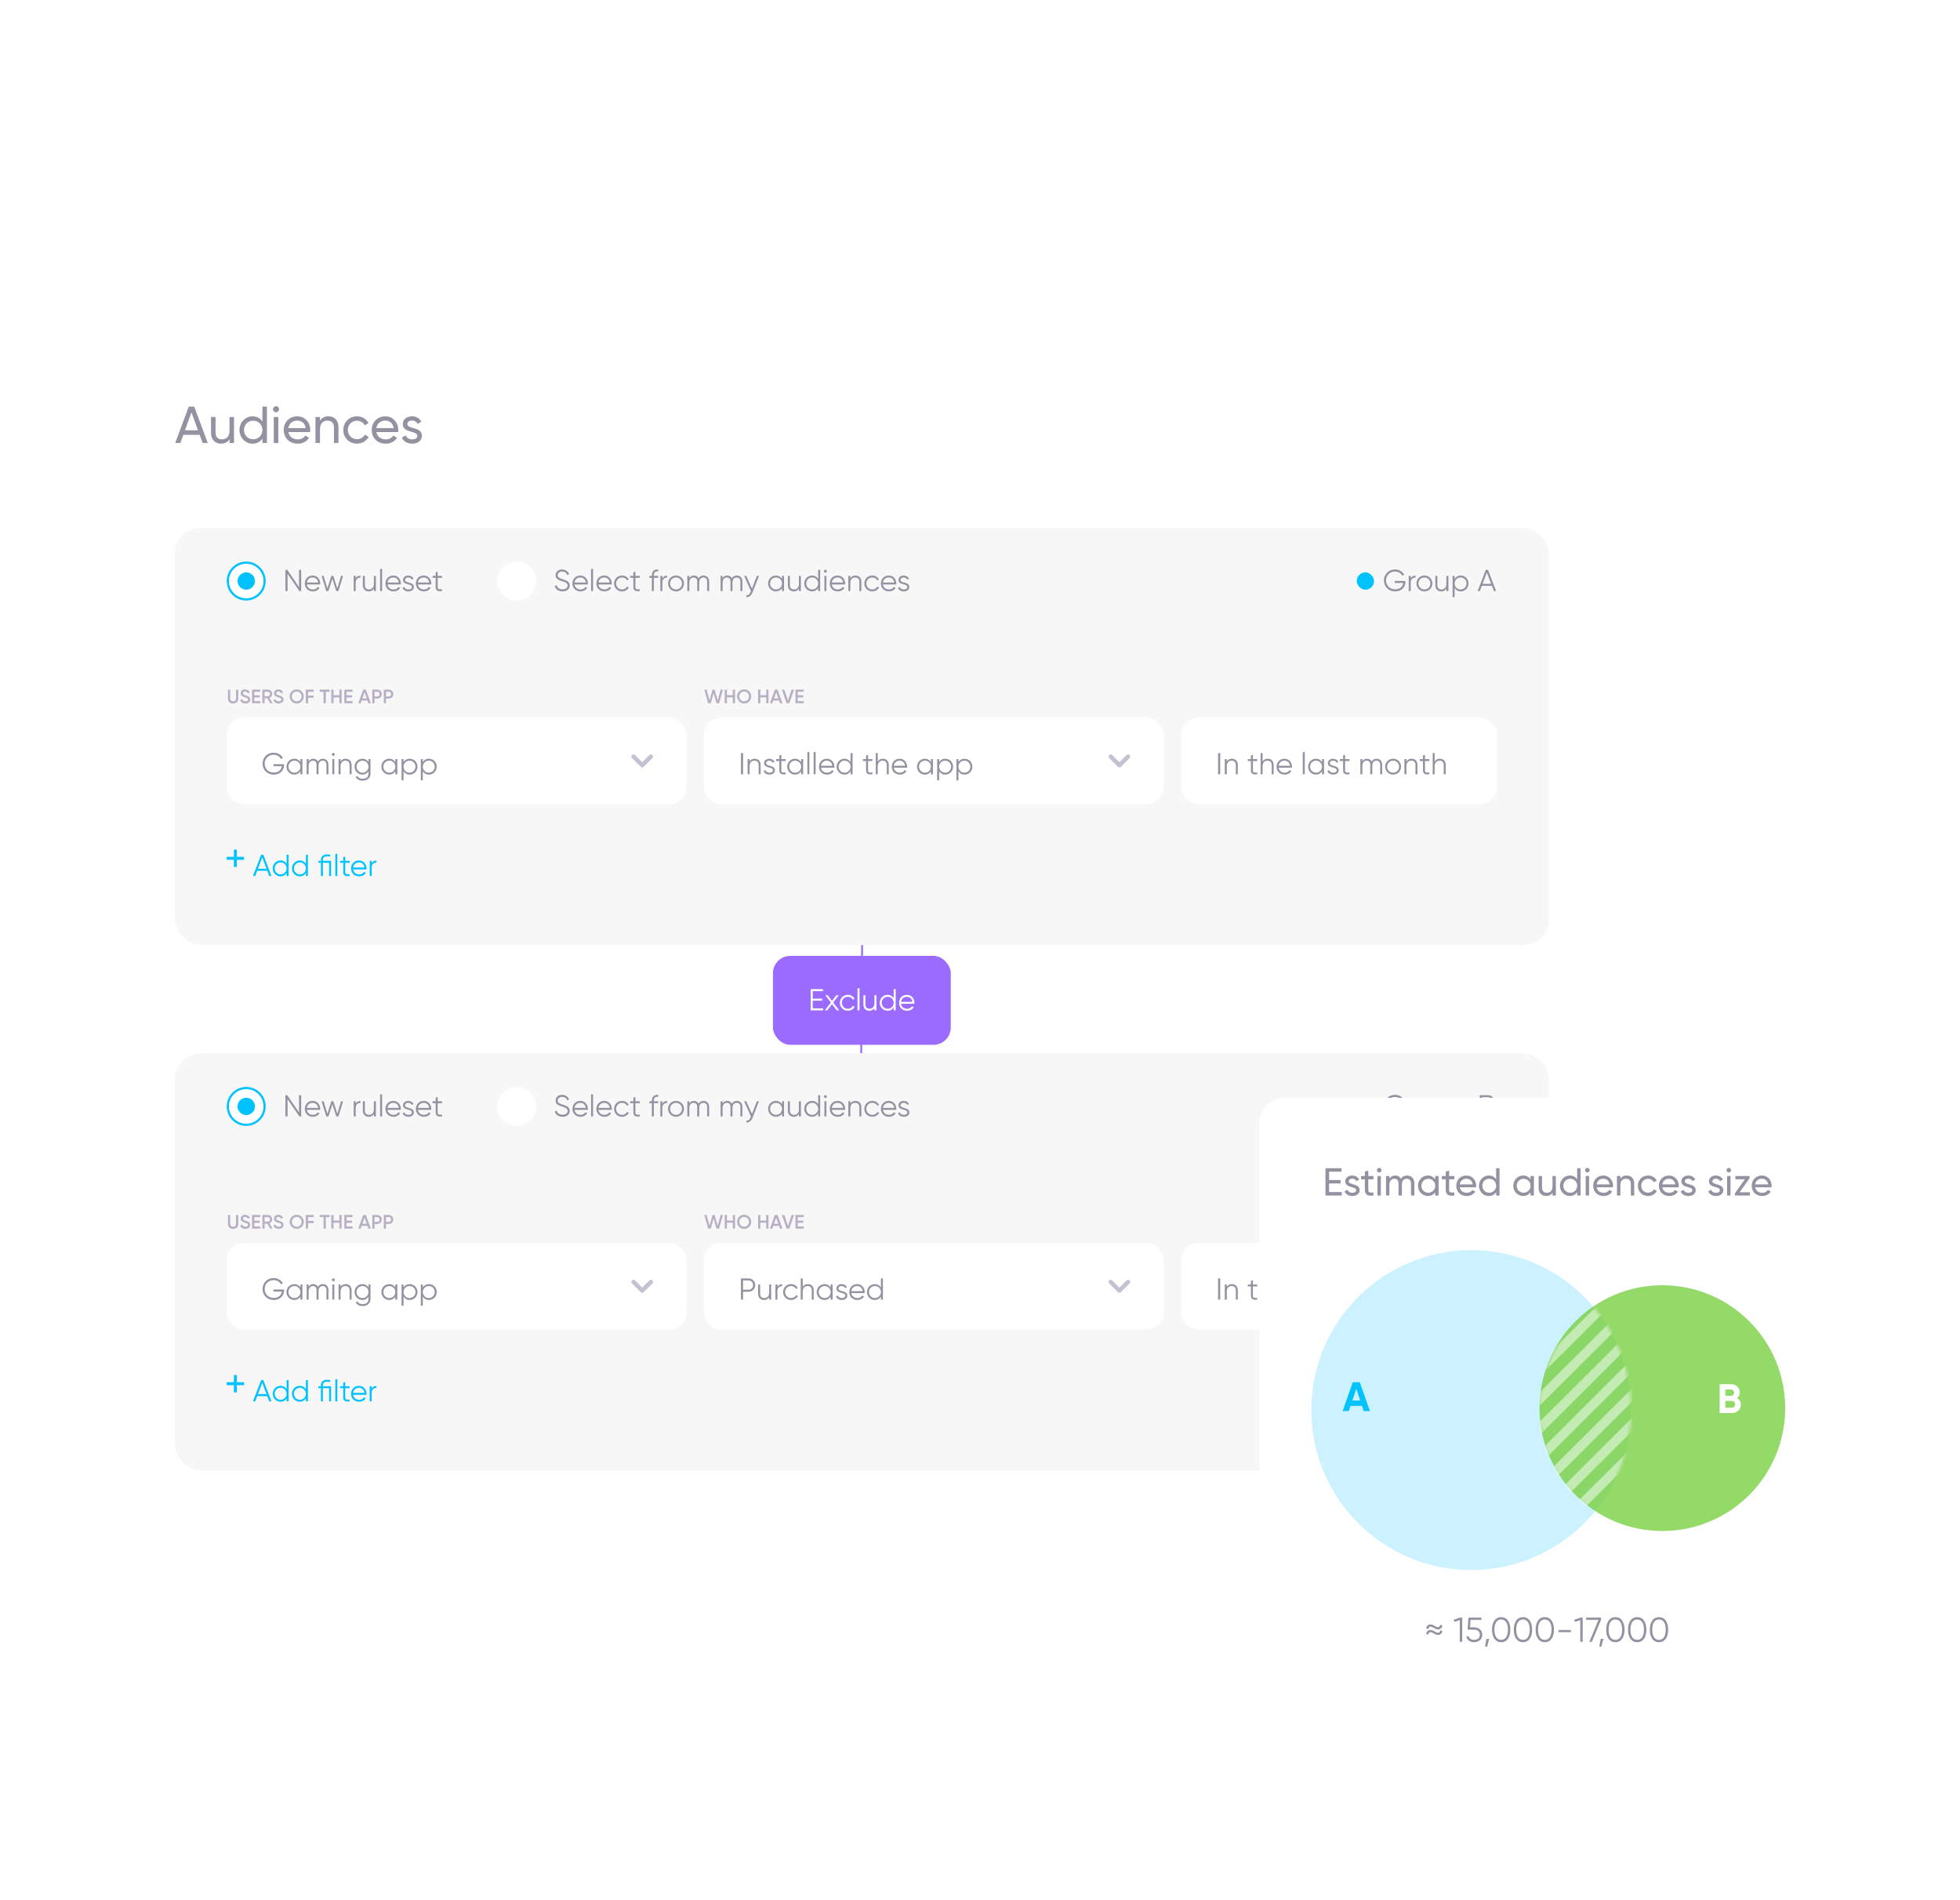 <svg width="686" height="665" viewBox="0 0 686 665" fill="none" xmlns="http://www.w3.org/2000/svg">
<g clip-path="url(#clip0_146_13956)">
<g filter="url(#filter0_d_146_13956)">
<rect x="43" y="104.29" width="517.303" height="418.443" rx="15.148" fill="white"/>
<path d="M70.921 145.012L69.885 142.158H64.159L63.123 145.012H61.323L66.067 132.288H67.976L72.72 145.012H70.921ZM64.74 140.577H69.303L67.013 134.306L64.74 140.577ZM80.329 135.923H81.91V145.012H80.329V143.703C79.656 144.776 78.657 145.249 77.384 145.249C75.257 145.249 73.858 143.831 73.858 141.504V135.923H75.439V141.413C75.439 142.904 76.294 143.74 77.693 143.74C79.147 143.74 80.329 142.885 80.329 140.74V135.923ZM91.844 132.288H93.425V145.012H91.844V143.449C91.117 144.558 89.953 145.249 88.408 145.249C85.881 145.249 83.809 143.158 83.809 140.468C83.809 137.778 85.881 135.687 88.408 135.687C89.953 135.687 91.117 136.378 91.844 137.487V132.288ZM88.608 143.722C90.444 143.722 91.844 142.322 91.844 140.468C91.844 138.614 90.444 137.214 88.608 137.214C86.79 137.214 85.391 138.614 85.391 140.468C85.391 142.322 86.79 143.722 88.608 143.722ZM96.621 134.269C96.021 134.269 95.549 133.797 95.549 133.215C95.549 132.633 96.021 132.142 96.621 132.142C97.203 132.142 97.675 132.633 97.675 133.215C97.675 133.797 97.203 134.269 96.621 134.269ZM95.821 145.012V135.923H97.403V145.012H95.821ZM100.924 141.195C101.233 142.831 102.524 143.758 104.214 143.758C105.468 143.758 106.377 143.176 106.832 142.431L108.177 143.194C107.377 144.431 105.996 145.249 104.178 145.249C101.251 145.249 99.306 143.194 99.306 140.468C99.306 137.778 101.233 135.687 104.069 135.687C106.814 135.687 108.595 137.941 108.595 140.486C108.595 140.722 108.577 140.959 108.54 141.195H100.924ZM104.069 137.178C102.36 137.178 101.179 138.232 100.924 139.813H106.995C106.723 138.014 105.432 137.178 104.069 137.178ZM114.939 135.687C117.066 135.687 118.466 137.105 118.466 139.432V145.012H116.884V139.523C116.884 138.032 116.03 137.196 114.63 137.196C113.176 137.196 111.994 138.05 111.994 140.195V145.012H110.413V135.923H111.994V137.232C112.667 136.16 113.667 135.687 114.939 135.687ZM124.945 145.249C122.2 145.249 120.164 143.158 120.164 140.468C120.164 137.778 122.2 135.687 124.945 135.687C126.745 135.687 128.272 136.632 128.962 138.068L127.635 138.832C127.181 137.868 126.163 137.232 124.945 137.232C123.127 137.232 121.746 138.632 121.746 140.468C121.746 142.286 123.127 143.685 124.945 143.685C126.181 143.685 127.181 143.049 127.69 142.104L129.035 142.885C128.272 144.303 126.726 145.249 124.945 145.249ZM131.723 141.195C132.032 142.831 133.323 143.758 135.013 143.758C136.267 143.758 137.176 143.176 137.631 142.431L138.976 143.194C138.176 144.431 136.795 145.249 134.977 145.249C132.05 145.249 130.105 143.194 130.105 140.468C130.105 137.778 132.032 135.687 134.868 135.687C137.613 135.687 139.394 137.941 139.394 140.486C139.394 140.722 139.376 140.959 139.339 141.195H131.723ZM134.868 137.178C133.159 137.178 131.977 138.232 131.723 139.813H137.794C137.522 138.014 136.231 137.178 134.868 137.178ZM142.575 138.377C142.575 140.322 147.665 139.177 147.665 142.522C147.665 144.212 146.211 145.249 144.266 145.249C142.448 145.249 141.175 144.376 140.648 143.122L142.012 142.34C142.302 143.213 143.139 143.758 144.266 143.758C145.229 143.758 146.065 143.413 146.065 142.522C146.065 140.577 140.975 141.686 140.975 138.396C140.975 136.796 142.357 135.687 144.193 135.687C145.683 135.687 146.883 136.396 147.465 137.578L146.138 138.323C145.793 137.505 144.993 137.159 144.193 137.159C143.375 137.159 142.575 137.559 142.575 138.377Z" fill="#9591A1"/>
<rect x="61.178" y="174.734" width="480.948" height="145.977" rx="9.089" fill="#F7F7F7"/>
<circle cx="86.172" cy="193.323" r="6.438" fill="white" stroke="#00C2FF" stroke-width="0.757"/>
<ellipse cx="86.191" cy="193.323" rx="3.049" ry="3.03" fill="#00C2FF"/>
<path d="M104.667 189.4H105.41V196.823H104.773L100.638 190.779V196.823H99.896V189.4H100.532L104.667 195.444V189.4ZM109.446 191.394C111.069 191.394 112.076 192.74 112.076 194.193C112.076 194.299 112.065 194.416 112.055 194.522H107.4C107.548 195.603 108.386 196.271 109.51 196.271C110.348 196.271 110.931 195.879 111.217 195.37L111.832 195.731C111.387 196.452 110.57 196.95 109.499 196.95C107.824 196.95 106.679 195.773 106.679 194.172C106.679 192.613 107.803 191.394 109.446 191.394ZM109.446 192.072C108.333 192.072 107.538 192.804 107.4 193.843H111.355C111.206 192.677 110.358 192.072 109.446 192.072ZM119.365 191.521H120.086L118.454 196.823H117.69L116.322 192.55L114.954 196.823H114.191L112.558 191.521H113.279L114.583 195.922L115.972 191.521H116.672L118.061 195.922L119.365 191.521ZM124.493 192.401C124.864 191.659 125.489 191.436 126.168 191.436V192.115C125.32 192.115 124.493 192.56 124.493 193.875V196.823H123.793V191.521H124.493V192.401ZM130.86 191.521H131.559V196.823H130.86V195.996C130.446 196.664 129.831 196.95 129.078 196.95C127.785 196.95 127 196.102 127 194.776V191.521H127.7V194.776C127.7 195.72 128.219 196.271 129.142 196.271C130.075 196.271 130.86 195.72 130.86 194.299V191.521ZM133.04 196.823V189.082H133.74V196.823H133.04ZM137.674 191.394C139.297 191.394 140.304 192.74 140.304 194.193C140.304 194.299 140.293 194.416 140.283 194.522H135.628C135.776 195.603 136.614 196.271 137.738 196.271C138.575 196.271 139.159 195.879 139.445 195.37L140.06 195.731C139.615 196.452 138.798 196.95 137.727 196.95C136.052 196.95 134.907 195.773 134.907 194.172C134.907 192.613 136.031 191.394 137.674 191.394ZM137.674 192.072C136.561 192.072 135.766 192.804 135.628 193.843H139.583C139.434 192.677 138.586 192.072 137.674 192.072ZM141.761 192.91C141.761 194.225 144.858 193.472 144.858 195.423C144.858 196.325 144.073 196.95 142.938 196.95C141.878 196.95 141.157 196.409 140.892 195.731L141.486 195.381C141.677 195.922 142.228 196.271 142.938 196.271C143.564 196.271 144.158 196.049 144.158 195.423C144.158 194.108 141.062 194.861 141.062 192.91C141.062 192.062 141.814 191.394 142.875 191.394C143.744 191.394 144.423 191.818 144.73 192.475L144.147 192.815C143.924 192.274 143.384 192.072 142.875 192.072C142.323 192.072 141.761 192.338 141.761 192.91ZM148.319 191.394C149.942 191.394 150.949 192.74 150.949 194.193C150.949 194.299 150.938 194.416 150.928 194.522H146.273C146.421 195.603 147.259 196.271 148.383 196.271C149.22 196.271 149.804 195.879 150.09 195.37L150.705 195.731C150.26 196.452 149.443 196.95 148.372 196.95C146.697 196.95 145.552 195.773 145.552 194.172C145.552 192.613 146.676 191.394 148.319 191.394ZM148.319 192.072C147.206 192.072 146.411 192.804 146.273 193.843H150.228C150.079 192.677 149.231 192.072 148.319 192.072ZM154.717 192.2H153.19V195.413C153.19 196.325 153.688 196.25 154.717 196.208V196.823C153.285 197.035 152.49 196.685 152.49 195.413V192.2H151.377V191.521H152.49V190.249L153.19 190.037V191.521H154.717V192.2Z" fill="#9591A1"/>
<circle cx="180.846" cy="193.323" r="6.817" fill="white"/>
<path d="M196.903 196.95C195.535 196.95 194.528 196.261 194.146 195.137L194.783 194.766C195.048 195.656 195.748 196.229 196.914 196.229C198.038 196.229 198.663 195.688 198.663 194.893C198.663 194.034 197.932 193.758 196.84 193.398C195.631 192.995 194.464 192.677 194.464 191.309C194.464 190.005 195.514 189.273 196.744 189.273C197.964 189.273 198.812 189.994 199.194 190.874L198.568 191.224C198.292 190.556 197.72 189.994 196.744 189.994C195.854 189.994 195.207 190.461 195.207 191.277C195.207 192.083 195.843 192.338 196.85 192.666C198.197 193.112 199.406 193.493 199.406 194.872C199.406 196.144 198.388 196.95 196.903 196.95ZM203.127 191.394C204.749 191.394 205.757 192.74 205.757 194.193C205.757 194.299 205.746 194.416 205.735 194.522H201.08C201.229 195.603 202.067 196.271 203.191 196.271C204.028 196.271 204.611 195.879 204.898 195.37L205.513 195.731C205.067 196.452 204.251 196.95 203.18 196.95C201.505 196.95 200.359 195.773 200.359 194.172C200.359 192.613 201.483 191.394 203.127 191.394ZM203.127 192.072C202.014 192.072 201.218 192.804 201.08 193.843H205.036C204.887 192.677 204.039 192.072 203.127 192.072ZM206.87 196.823V189.082H207.57V196.823H206.87ZM211.504 191.394C213.127 191.394 214.134 192.74 214.134 194.193C214.134 194.299 214.123 194.416 214.113 194.522H209.458C209.606 195.603 210.444 196.271 211.568 196.271C212.405 196.271 212.989 195.879 213.275 195.37L213.89 195.731C213.445 196.452 212.628 196.95 211.557 196.95C209.882 196.95 208.737 195.773 208.737 194.172C208.737 192.613 209.861 191.394 211.504 191.394ZM211.504 192.072C210.391 192.072 209.596 192.804 209.458 193.843H213.413C213.264 192.677 212.416 192.072 211.504 192.072ZM217.718 196.95C216.117 196.95 214.929 195.741 214.929 194.172C214.929 192.603 216.117 191.394 217.718 191.394C218.767 191.394 219.658 191.945 220.04 192.783L219.467 193.112C219.181 192.486 218.513 192.072 217.718 192.072C216.541 192.072 215.629 192.995 215.629 194.172C215.629 195.349 216.541 196.271 217.718 196.271C218.524 196.271 219.17 195.847 219.51 195.232L220.093 195.572C219.658 196.409 218.757 196.95 217.718 196.95ZM223.908 192.2H222.381V195.413C222.381 196.325 222.879 196.25 223.908 196.208V196.823C222.476 197.035 221.681 196.685 221.681 195.413V192.2H220.568V191.521H221.681V190.249L222.381 190.037V191.521H223.908V192.2ZM230.376 189.952C229.347 189.867 228.849 190.291 228.849 191.309V191.521H230.376V192.2H228.849V196.823H228.149V192.2H227.248V191.521H228.149V191.309C228.149 189.931 228.944 189.167 230.376 189.273V189.952ZM231.821 192.401C232.192 191.659 232.818 191.436 233.497 191.436V192.115C232.648 192.115 231.821 192.56 231.821 193.875V196.823H231.121V191.521H231.821V192.401ZM236.605 196.95C235.057 196.95 233.817 195.741 233.817 194.172C233.817 192.603 235.057 191.394 236.605 191.394C238.153 191.394 239.394 192.603 239.394 194.172C239.394 195.741 238.153 196.95 236.605 196.95ZM236.605 196.271C237.782 196.271 238.694 195.349 238.694 194.172C238.694 192.995 237.782 192.072 236.605 192.072C235.428 192.072 234.516 192.995 234.516 194.172C234.516 195.349 235.428 196.271 236.605 196.271ZM246.217 191.394C247.383 191.394 248.2 192.189 248.2 193.515V196.823H247.5V193.515C247.5 192.571 246.959 192.072 246.206 192.072C245.39 192.072 244.732 192.571 244.732 193.886V196.823H244.033V193.515C244.033 192.571 243.545 192.072 242.792 192.072C242.028 192.072 241.265 192.571 241.265 193.886V196.823H240.565V191.521H241.265V192.295C241.679 191.648 242.251 191.394 242.887 191.394C243.63 191.394 244.202 191.744 244.499 192.359C244.891 191.701 245.538 191.394 246.217 191.394ZM257.856 191.394C259.022 191.394 259.839 192.189 259.839 193.515V196.823H259.139V193.515C259.139 192.571 258.598 192.072 257.845 192.072C257.029 192.072 256.371 192.571 256.371 193.886V196.823H255.672V193.515C255.672 192.571 255.184 192.072 254.431 192.072C253.668 192.072 252.904 192.571 252.904 193.886V196.823H252.204V191.521H252.904V192.295C253.318 191.648 253.89 191.394 254.526 191.394C255.269 191.394 255.841 191.744 256.138 192.359C256.531 191.701 257.177 191.394 257.856 191.394ZM264.906 191.521H265.648L263.379 197.311C262.976 198.329 262.192 199.018 261.237 198.944V198.286C261.927 198.36 262.404 197.873 262.69 197.183L262.828 196.855L260.453 191.521H261.195L263.188 195.964L264.906 191.521ZM273.705 191.521H274.405V196.823H273.705V195.784C273.259 196.494 272.506 196.95 271.563 196.95C270.068 196.95 268.827 195.741 268.827 194.172C268.827 192.603 270.068 191.394 271.563 191.394C272.506 191.394 273.259 191.85 273.705 192.56V191.521ZM271.616 196.271C272.793 196.271 273.705 195.349 273.705 194.172C273.705 192.995 272.793 192.072 271.616 192.072C270.439 192.072 269.527 192.995 269.527 194.172C269.527 195.349 270.439 196.271 271.616 196.271ZM279.619 191.521H280.319V196.823H279.619V195.996C279.205 196.664 278.59 196.95 277.837 196.95C276.544 196.95 275.759 196.102 275.759 194.776V191.521H276.459V194.776C276.459 195.72 276.978 196.271 277.901 196.271C278.834 196.271 279.619 195.72 279.619 194.299V191.521ZM286.359 189.4H287.058V196.823H286.359V195.784C285.913 196.494 285.16 196.95 284.217 196.95C282.722 196.95 281.481 195.741 281.481 194.172C281.481 192.603 282.722 191.394 284.217 191.394C285.16 191.394 285.913 191.85 286.359 192.56V189.4ZM284.27 196.271C285.447 196.271 286.359 195.349 286.359 194.172C286.359 192.995 285.447 192.072 284.27 192.072C283.093 192.072 282.181 192.995 282.181 194.172C282.181 195.349 283.093 196.271 284.27 196.271ZM288.89 190.397C288.604 190.397 288.381 190.164 288.381 189.888C288.381 189.612 288.604 189.379 288.89 189.379C289.176 189.379 289.399 189.612 289.399 189.888C289.399 190.164 289.176 190.397 288.89 190.397ZM288.54 196.823V191.521H289.24V196.823H288.54ZM293.175 191.394C294.797 191.394 295.804 192.74 295.804 194.193C295.804 194.299 295.794 194.416 295.783 194.522H291.128C291.276 195.603 292.114 196.271 293.238 196.271C294.076 196.271 294.659 195.879 294.945 195.37L295.56 195.731C295.115 196.452 294.299 196.95 293.228 196.95C291.552 196.95 290.407 195.773 290.407 194.172C290.407 192.613 291.531 191.394 293.175 191.394ZM293.175 192.072C292.061 192.072 291.266 192.804 291.128 193.843H295.083C294.935 192.677 294.086 192.072 293.175 192.072ZM299.399 191.394C300.692 191.394 301.477 192.242 301.477 193.568V196.823H300.777V193.568C300.777 192.624 300.258 192.072 299.335 192.072C298.402 192.072 297.617 192.624 297.617 194.045V196.823H296.917V191.521H297.617V192.348C298.031 191.68 298.646 191.394 299.399 191.394ZM305.301 196.95C303.7 196.95 302.512 195.741 302.512 194.172C302.512 192.603 303.7 191.394 305.301 191.394C306.351 191.394 307.241 191.945 307.623 192.783L307.05 193.112C306.764 192.486 306.096 192.072 305.301 192.072C304.124 192.072 303.212 192.995 303.212 194.172C303.212 195.349 304.124 196.271 305.301 196.271C306.107 196.271 306.753 195.847 307.093 195.232L307.676 195.572C307.241 196.409 306.34 196.95 305.301 196.95ZM311.078 191.394C312.701 191.394 313.708 192.74 313.708 194.193C313.708 194.299 313.698 194.416 313.687 194.522H309.032C309.18 195.603 310.018 196.271 311.142 196.271C311.98 196.271 312.563 195.879 312.849 195.37L313.464 195.731C313.019 196.452 312.202 196.95 311.131 196.95C309.456 196.95 308.311 195.773 308.311 194.172C308.311 192.613 309.435 191.394 311.078 191.394ZM311.078 192.072C309.965 192.072 309.17 192.804 309.032 193.843H312.987C312.839 192.677 311.99 192.072 311.078 192.072ZM315.166 192.91C315.166 194.225 318.262 193.472 318.262 195.423C318.262 196.325 317.477 196.95 316.343 196.95C315.282 196.95 314.561 196.409 314.296 195.731L314.89 195.381C315.081 195.922 315.632 196.271 316.343 196.271C316.968 196.271 317.562 196.049 317.562 195.423C317.562 194.108 314.466 194.861 314.466 192.91C314.466 192.062 315.219 191.394 316.279 191.394C317.148 191.394 317.827 191.818 318.135 192.475L317.551 192.815C317.329 192.274 316.788 192.072 316.279 192.072C315.728 192.072 315.166 192.338 315.166 192.91Z" fill="#9591A1"/>
<rect x="474.859" y="190.293" width="6.059" height="6.059" rx="3.03" fill="#00C2FF"/>
<path d="M491.89 193.292V193.674C491.89 195.444 490.544 196.95 488.264 196.95C485.984 196.95 484.372 195.232 484.372 193.112C484.372 190.991 485.984 189.273 488.264 189.273C489.653 189.273 490.862 190.005 491.477 191.097L490.819 191.479C490.363 190.588 489.377 189.994 488.264 189.994C486.387 189.994 485.114 191.383 485.114 193.112C485.114 194.84 486.387 196.229 488.264 196.229C489.992 196.229 490.989 195.232 491.127 193.992H488.179V193.292H491.89ZM493.757 192.401C494.128 191.659 494.754 191.436 495.432 191.436V192.115C494.584 192.115 493.757 192.56 493.757 193.875V196.823H493.057V191.521H493.757V192.401ZM498.541 196.95C496.993 196.95 495.752 195.741 495.752 194.172C495.752 192.603 496.993 191.394 498.541 191.394C500.089 191.394 501.33 192.603 501.33 194.172C501.33 195.741 500.089 196.95 498.541 196.95ZM498.541 196.271C499.718 196.271 500.63 195.349 500.63 194.172C500.63 192.995 499.718 192.072 498.541 192.072C497.364 192.072 496.452 192.995 496.452 194.172C496.452 195.349 497.364 196.271 498.541 196.271ZM506.233 191.521H506.933V196.823H506.233V195.996C505.82 196.664 505.205 196.95 504.452 196.95C503.158 196.95 502.374 196.102 502.374 194.776V191.521H503.074V194.776C503.074 195.72 503.593 196.271 504.516 196.271C505.449 196.271 506.233 195.72 506.233 194.299V191.521ZM511.256 191.394C512.751 191.394 513.991 192.603 513.991 194.172C513.991 195.741 512.751 196.95 511.256 196.95C510.312 196.95 509.559 196.494 509.114 195.784V198.944H508.414V191.521H509.114V192.56C509.559 191.85 510.312 191.394 511.256 191.394ZM511.203 196.271C512.38 196.271 513.291 195.349 513.291 194.172C513.291 192.995 512.38 192.072 511.203 192.072C510.026 192.072 509.114 192.995 509.114 194.172C509.114 195.349 510.026 196.271 511.203 196.271ZM522.853 196.823L522.164 194.999H518.643L517.954 196.823H517.17L520.022 189.4H520.785L523.638 196.823H522.853ZM518.909 194.299H521.899L520.404 190.323L518.909 194.299Z" fill="#9591A1"/>
<path opacity="0.3" d="M81.591 236.178C80.541 236.178 79.784 235.537 79.784 234.508V231.318H80.569V234.46C80.569 235.019 80.889 235.414 81.591 235.414C82.293 235.414 82.613 235.019 82.613 234.46V231.318H83.397V234.508C83.397 235.537 82.634 236.178 81.591 236.178ZM85.887 236.178C84.947 236.178 84.299 235.714 84.047 235.005L84.722 234.61C84.892 235.094 85.26 235.414 85.908 235.414C86.528 235.414 86.794 235.135 86.794 234.787C86.794 234.365 86.419 234.221 85.71 234.003C84.967 233.778 84.245 233.506 84.245 232.606C84.245 231.727 84.974 231.229 85.778 231.229C86.562 231.229 87.141 231.645 87.441 232.279L86.78 232.66C86.61 232.279 86.31 231.992 85.778 231.992C85.322 231.992 85.028 232.224 85.028 232.586C85.028 232.954 85.294 233.11 85.99 233.329C86.78 233.581 87.578 233.826 87.578 234.774C87.578 235.646 86.882 236.178 85.887 236.178ZM89.004 235.339H91.117V236.089H88.22V231.318H91.083V232.067H89.004V233.308H90.912V234.051H89.004V235.339ZM94.554 236.089L93.546 234.351H92.618V236.089H91.835V231.318H93.743C94.595 231.318 95.277 231.999 95.277 232.851C95.277 233.465 94.888 234.01 94.329 234.235L95.413 236.089H94.554ZM92.618 232.054V233.649H93.743C94.159 233.649 94.493 233.294 94.493 232.851C94.493 232.401 94.159 232.054 93.743 232.054H92.618ZM97.537 236.178C96.596 236.178 95.948 235.714 95.696 235.005L96.371 234.61C96.541 235.094 96.91 235.414 97.557 235.414C98.177 235.414 98.443 235.135 98.443 234.787C98.443 234.365 98.068 234.221 97.359 234.003C96.617 233.778 95.894 233.506 95.894 232.606C95.894 231.727 96.623 231.229 97.428 231.229C98.212 231.229 98.791 231.645 99.091 232.279L98.43 232.66C98.259 232.279 97.959 231.992 97.428 231.992C96.971 231.992 96.678 232.224 96.678 232.586C96.678 232.954 96.944 233.11 97.639 233.329C98.43 233.581 99.227 233.826 99.227 234.774C99.227 235.646 98.532 236.178 97.537 236.178ZM103.849 236.178C102.472 236.178 101.375 235.087 101.375 233.703C101.375 232.32 102.472 231.229 103.849 231.229C105.233 231.229 106.324 232.32 106.324 233.703C106.324 235.087 105.233 236.178 103.849 236.178ZM103.849 235.414C104.804 235.414 105.54 234.685 105.54 233.703C105.54 232.722 104.804 231.992 103.849 231.992C102.895 231.992 102.159 232.722 102.159 233.703C102.159 234.685 102.895 235.414 103.849 235.414ZM109.834 232.067H107.823V233.403H109.765V234.153H107.823V236.089H107.039V231.318H109.834V232.067ZM115.373 231.318V232.067H114.03V236.089H113.246V232.067H111.896V231.318H115.373ZM118.781 231.318H119.565V236.089H118.781V234.024H116.736V236.089H115.952V231.318H116.736V233.274H118.781V231.318ZM121.303 235.339H123.416V236.089H120.519V231.318H123.382V232.067H121.303V233.308H123.211V234.051H121.303V235.339ZM128.946 236.089L128.612 235.128H126.581L126.247 236.089H125.394L127.126 231.318H128.067L129.791 236.089H128.946ZM126.84 234.392H128.353L127.596 232.238L126.84 234.392ZM132.063 231.318C132.963 231.318 133.644 231.999 133.644 232.885C133.644 233.765 132.963 234.453 132.063 234.453H131.088V236.089H130.304V231.318H132.063ZM132.063 233.717C132.527 233.717 132.861 233.363 132.861 232.885C132.861 232.401 132.527 232.054 132.063 232.054H131.088V233.717H132.063ZM136.084 231.318C136.983 231.318 137.665 231.999 137.665 232.885C137.665 233.765 136.983 234.453 136.084 234.453H135.109V236.089H134.325V231.318H136.084ZM136.084 233.717C136.547 233.717 136.881 233.363 136.881 232.885C136.881 232.401 136.547 232.054 136.084 232.054H135.109V233.717H136.084Z" fill="#220D4E"/>
<rect x="79.355" y="241.119" width="160.947" height="30.296" rx="6.059" fill="white"/>
<path d="M99.416 257.404V257.786C99.416 259.557 98.069 261.063 95.789 261.063C93.509 261.063 91.898 259.345 91.898 257.224C91.898 255.103 93.509 253.386 95.789 253.386C97.178 253.386 98.387 254.117 99.002 255.209L98.345 255.591C97.889 254.701 96.903 254.107 95.789 254.107C93.912 254.107 92.64 255.496 92.64 257.224C92.64 258.953 93.912 260.342 95.789 260.342C97.518 260.342 98.514 259.345 98.652 258.104H95.704V257.404H99.416ZM105.142 255.634H105.842V260.935H105.142V259.896C104.697 260.607 103.944 261.063 103 261.063C101.505 261.063 100.265 259.854 100.265 258.285C100.265 256.715 101.505 255.506 103 255.506C103.944 255.506 104.697 255.962 105.142 256.673V255.634ZM103.053 260.384C104.23 260.384 105.142 259.462 105.142 258.285C105.142 257.108 104.23 256.185 103.053 256.185C101.876 256.185 100.964 257.108 100.964 258.285C100.964 259.462 101.876 260.384 103.053 260.384ZM112.975 255.506C114.142 255.506 114.958 256.302 114.958 257.627V260.935H114.259V257.627C114.259 256.683 113.718 256.185 112.965 256.185C112.148 256.185 111.491 256.683 111.491 257.998V260.935H110.791V257.627C110.791 256.683 110.303 256.185 109.551 256.185C108.787 256.185 108.024 256.683 108.024 257.998V260.935H107.324V255.634H108.024V256.408C108.437 255.761 109.01 255.506 109.646 255.506C110.388 255.506 110.961 255.856 111.258 256.471C111.65 255.814 112.297 255.506 112.975 255.506ZM116.662 254.51C116.376 254.51 116.153 254.276 116.153 254.001C116.153 253.725 116.376 253.492 116.662 253.492C116.948 253.492 117.171 253.725 117.171 254.001C117.171 254.276 116.948 254.51 116.662 254.51ZM116.312 260.935V255.634H117.012V260.935H116.312ZM120.978 255.506C122.272 255.506 123.056 256.355 123.056 257.68V260.935H122.357V257.68C122.357 256.736 121.837 256.185 120.915 256.185C119.981 256.185 119.197 256.736 119.197 258.157V260.935H118.497V255.634H119.197V256.461C119.61 255.793 120.225 255.506 120.978 255.506ZM128.969 255.634H129.669V260.723C129.669 262.335 128.375 263.183 127.008 263.183C125.788 263.183 124.908 262.717 124.494 261.89L125.109 261.54C125.375 262.081 125.862 262.505 127.008 262.505C128.238 262.505 128.969 261.805 128.969 260.723V259.896C128.524 260.607 127.771 261.063 126.827 261.063C125.332 261.063 124.092 259.854 124.092 258.285C124.092 256.715 125.332 255.506 126.827 255.506C127.771 255.506 128.524 255.962 128.969 256.673V255.634ZM126.88 260.384C128.057 260.384 128.969 259.462 128.969 258.285C128.969 257.108 128.057 256.185 126.88 256.185C125.703 256.185 124.791 257.108 124.791 258.285C124.791 259.462 125.703 260.384 126.88 260.384ZM138.361 255.634H139.061V260.935H138.361V259.896C137.916 260.607 137.163 261.063 136.219 261.063C134.724 261.063 133.484 259.854 133.484 258.285C133.484 256.715 134.724 255.506 136.219 255.506C137.163 255.506 137.916 255.962 138.361 256.673V255.634ZM136.272 260.384C137.449 260.384 138.361 259.462 138.361 258.285C138.361 257.108 137.449 256.185 136.272 256.185C135.095 256.185 134.183 257.108 134.183 258.285C134.183 259.462 135.095 260.384 136.272 260.384ZM143.385 255.506C144.88 255.506 146.12 256.715 146.12 258.285C146.12 259.854 144.88 261.063 143.385 261.063C142.441 261.063 141.688 260.607 141.243 259.896V263.056H140.543V255.634H141.243V256.673C141.688 255.962 142.441 255.506 143.385 255.506ZM143.332 260.384C144.509 260.384 145.42 259.462 145.42 258.285C145.42 257.108 144.509 256.185 143.332 256.185C142.155 256.185 141.243 257.108 141.243 258.285C141.243 259.462 142.155 260.384 143.332 260.384ZM150.126 255.506C151.621 255.506 152.861 256.715 152.861 258.285C152.861 259.854 151.621 261.063 150.126 261.063C149.182 261.063 148.429 260.607 147.984 259.896V263.056H147.284V255.634H147.984V256.673C148.429 255.962 149.182 255.506 150.126 255.506ZM150.073 260.384C151.25 260.384 152.162 259.462 152.162 258.285C152.162 257.108 151.25 256.185 150.073 256.185C148.896 256.185 147.984 257.108 147.984 258.285C147.984 259.462 148.896 260.384 150.073 260.384Z" fill="#9591A1"/>
<path d="M221.746 254.752L224.776 257.782L227.805 254.752" stroke="#C6C1D2" stroke-width="1.515" stroke-linecap="round" stroke-linejoin="round"/>
<path opacity="0.3" d="M247.848 236.089L246.498 231.318H247.323L248.325 235.046L249.409 231.318H250.131L251.208 235.046L252.21 231.318H253.035L251.685 236.089H250.779L249.77 232.606L248.754 236.089H247.848ZM256.477 231.318H257.261V236.089H256.477V234.024H254.433V236.089H253.649V231.318H254.433V233.274H256.477V231.318ZM260.451 236.178C259.074 236.178 257.977 235.087 257.977 233.703C257.977 232.32 259.074 231.229 260.451 231.229C261.835 231.229 262.925 232.32 262.925 233.703C262.925 235.087 261.835 236.178 260.451 236.178ZM260.451 235.414C261.405 235.414 262.142 234.685 262.142 233.703C262.142 232.722 261.405 231.992 260.451 231.992C259.497 231.992 258.761 232.722 258.761 233.703C258.761 234.685 259.497 235.414 260.451 235.414ZM268.174 231.318H268.957V236.089H268.174V234.024H266.129V236.089H265.345V231.318H266.129V233.274H268.174V231.318ZM273.02 236.089L272.686 235.128H270.654L270.32 236.089H269.468L271.2 231.318H272.14L273.865 236.089H273.02ZM270.913 234.392H272.427L271.67 232.238L270.913 234.392ZM275.318 236.089L273.662 231.318H274.521L275.789 235.142L277.063 231.318H277.915L276.259 236.089H275.318ZM279.209 235.339H281.322V236.089H278.425V231.318H281.288V232.067H279.209V233.308H281.118V234.051H279.209V235.339Z" fill="#220D4E"/>
<rect x="246.362" y="241.119" width="160.947" height="30.296" rx="6.059" fill="white"/>
<path d="M259.328 253.513H260.07V260.935H259.328V253.513ZM264.147 255.506C265.441 255.506 266.225 256.355 266.225 257.68V260.935H265.526V257.68C265.526 256.736 265.006 256.185 264.084 256.185C263.15 256.185 262.366 256.736 262.366 258.157V260.935H261.666V255.634H262.366V256.461C262.779 255.793 263.394 255.506 264.147 255.506ZM268.13 257.023C268.13 258.338 271.226 257.585 271.226 259.536C271.226 260.437 270.442 261.063 269.307 261.063C268.247 261.063 267.526 260.522 267.261 259.843L267.854 259.493C268.045 260.034 268.597 260.384 269.307 260.384C269.933 260.384 270.526 260.161 270.526 259.536C270.526 258.221 267.43 258.974 267.43 257.023C267.43 256.174 268.183 255.506 269.243 255.506C270.113 255.506 270.792 255.931 271.099 256.588L270.516 256.927C270.293 256.386 269.752 256.185 269.243 256.185C268.692 256.185 268.13 256.45 268.13 257.023ZM274.997 256.312H273.47V259.525C273.47 260.437 273.968 260.363 274.997 260.32V260.935C273.565 261.147 272.77 260.798 272.77 259.525V256.312H271.656V255.634H272.77V254.361L273.47 254.149V255.634H274.997V256.312ZM280.402 255.634H281.101V260.935H280.402V259.896C279.956 260.607 279.203 261.063 278.26 261.063C276.765 261.063 275.524 259.854 275.524 258.285C275.524 256.715 276.765 255.506 278.26 255.506C279.203 255.506 279.956 255.962 280.402 256.673V255.634ZM278.313 260.384C279.49 260.384 280.402 259.462 280.402 258.285C280.402 257.108 279.49 256.185 278.313 256.185C277.136 256.185 276.224 257.108 276.224 258.285C276.224 259.462 277.136 260.384 278.313 260.384ZM282.583 260.935V253.195H283.283V260.935H282.583ZM284.768 260.935V253.195H285.468V260.935H284.768ZM289.402 255.506C291.025 255.506 292.032 256.853 292.032 258.306C292.032 258.412 292.021 258.528 292.011 258.634H287.356C287.504 259.716 288.342 260.384 289.466 260.384C290.304 260.384 290.887 259.992 291.173 259.483L291.788 259.843C291.343 260.564 290.526 261.063 289.455 261.063C287.78 261.063 286.635 259.886 286.635 258.285C286.635 256.726 287.759 255.506 289.402 255.506ZM289.402 256.185C288.289 256.185 287.494 256.917 287.356 257.956H291.311C291.163 256.789 290.314 256.185 289.402 256.185ZM297.705 253.513H298.405V260.935H297.705V259.896C297.26 260.607 296.507 261.063 295.563 261.063C294.068 261.063 292.827 259.854 292.827 258.285C292.827 256.715 294.068 255.506 295.563 255.506C296.507 255.506 297.26 255.962 297.705 256.673V253.513ZM295.616 260.384C296.793 260.384 297.705 259.462 297.705 258.285C297.705 257.108 296.793 256.185 295.616 256.185C294.439 256.185 293.527 257.108 293.527 258.285C293.527 259.462 294.439 260.384 295.616 260.384ZM305.347 256.312H303.82V259.525C303.82 260.437 304.319 260.363 305.347 260.32V260.935C303.916 261.147 303.121 260.798 303.121 259.525V256.312H302.007V255.634H303.121V254.361L303.82 254.149V255.634H305.347V256.312ZM308.995 255.506C310.289 255.506 311.073 256.355 311.073 257.68V260.935H310.373V257.68C310.373 256.736 309.854 256.185 308.931 256.185C307.998 256.185 307.214 256.736 307.214 258.157V260.935H306.514V253.513H307.214V256.461C307.627 255.793 308.242 255.506 308.995 255.506ZM314.876 255.506C316.498 255.506 317.506 256.853 317.506 258.306C317.506 258.412 317.495 258.528 317.484 258.634H312.829C312.978 259.716 313.815 260.384 314.939 260.384C315.777 260.384 316.36 259.992 316.647 259.483L317.262 259.843C316.816 260.564 316 261.063 314.929 261.063C313.254 261.063 312.108 259.886 312.108 258.285C312.108 256.726 313.232 255.506 314.876 255.506ZM314.876 256.185C313.762 256.185 312.967 256.917 312.829 257.956H316.784C316.636 256.789 315.788 256.185 314.876 256.185ZM325.829 255.634H326.529V260.935H325.829V259.896C325.384 260.607 324.631 261.063 323.687 261.063C322.192 261.063 320.952 259.854 320.952 258.285C320.952 256.715 322.192 255.506 323.687 255.506C324.631 255.506 325.384 255.962 325.829 256.673V255.634ZM323.74 260.384C324.917 260.384 325.829 259.462 325.829 258.285C325.829 257.108 324.917 256.185 323.74 256.185C322.563 256.185 321.651 257.108 321.651 258.285C321.651 259.462 322.563 260.384 323.74 260.384ZM330.853 255.506C332.348 255.506 333.588 256.715 333.588 258.285C333.588 259.854 332.348 261.063 330.853 261.063C329.909 261.063 329.156 260.607 328.711 259.896V263.056H328.011V255.634H328.711V256.673C329.156 255.962 329.909 255.506 330.853 255.506ZM330.8 260.384C331.977 260.384 332.888 259.462 332.888 258.285C332.888 257.108 331.977 256.185 330.8 256.185C329.623 256.185 328.711 257.108 328.711 258.285C328.711 259.462 329.623 260.384 330.8 260.384ZM337.594 255.506C339.089 255.506 340.329 256.715 340.329 258.285C340.329 259.854 339.089 261.063 337.594 261.063C336.65 261.063 335.897 260.607 335.452 259.896V263.056H334.752V255.634H335.452V256.673C335.897 255.962 336.65 255.506 337.594 255.506ZM337.541 260.384C338.718 260.384 339.63 259.462 339.63 258.285C339.63 257.108 338.718 256.185 337.541 256.185C336.364 256.185 335.452 257.108 335.452 258.285C335.452 259.462 336.364 260.384 337.541 260.384Z" fill="#9591A1"/>
<path d="M388.752 254.752L391.782 257.782L394.812 254.752" stroke="#C6C1D2" stroke-width="1.515" stroke-linecap="round" stroke-linejoin="round"/>
<rect x="413.368" y="241.119" width="110.58" height="30.296" rx="6.059" fill="white"/>
<path d="M426.335 253.513H427.077V260.935H426.335V253.513ZM431.154 255.506C432.447 255.506 433.232 256.355 433.232 257.68V260.935H432.532V257.68C432.532 256.736 432.012 256.185 431.09 256.185C430.157 256.185 429.372 256.736 429.372 258.157V260.935H428.672V255.634H429.372V256.461C429.786 255.793 430.401 255.506 431.154 255.506ZM440.046 256.312H438.519V259.525C438.519 260.437 439.017 260.363 440.046 260.32V260.935C438.614 261.147 437.819 260.798 437.819 259.525V256.312H436.706V255.634H437.819V254.361L438.519 254.149V255.634H440.046V256.312ZM443.694 255.506C444.987 255.506 445.772 256.355 445.772 257.68V260.935H445.072V257.68C445.072 256.736 444.552 256.185 443.63 256.185C442.697 256.185 441.912 256.736 441.912 258.157V260.935H441.212V253.513H441.912V256.461C442.326 255.793 442.941 255.506 443.694 255.506ZM449.574 255.506C451.197 255.506 452.204 256.853 452.204 258.306C452.204 258.412 452.194 258.528 452.183 258.634H447.528C447.676 259.716 448.514 260.384 449.638 260.384C450.476 260.384 451.059 259.992 451.345 259.483L451.96 259.843C451.515 260.564 450.698 261.063 449.627 261.063C447.952 261.063 446.807 259.886 446.807 258.285C446.807 256.726 447.931 255.506 449.574 255.506ZM449.574 256.185C448.461 256.185 447.666 256.917 447.528 257.956H451.483C451.335 256.789 450.486 256.185 449.574 256.185ZM455.968 260.935V253.195H456.668V260.935H455.968ZM462.713 255.634H463.413V260.935H462.713V259.896C462.267 260.607 461.514 261.063 460.571 261.063C459.076 261.063 457.835 259.854 457.835 258.285C457.835 256.715 459.076 255.506 460.571 255.506C461.514 255.506 462.267 255.962 462.713 256.673V255.634ZM460.624 260.384C461.801 260.384 462.713 259.462 462.713 258.285C462.713 257.108 461.801 256.185 460.624 256.185C459.447 256.185 458.535 257.108 458.535 258.285C458.535 259.462 459.447 260.384 460.624 260.384ZM465.446 257.023C465.446 258.338 468.542 257.585 468.542 259.536C468.542 260.437 467.757 261.063 466.623 261.063C465.562 261.063 464.841 260.522 464.576 259.843L465.17 259.493C465.361 260.034 465.912 260.384 466.623 260.384C467.248 260.384 467.842 260.161 467.842 259.536C467.842 258.221 464.746 258.974 464.746 257.023C464.746 256.174 465.499 255.506 466.559 255.506C467.429 255.506 468.107 255.931 468.415 256.588L467.831 256.927C467.609 256.386 467.068 256.185 466.559 256.185C466.008 256.185 465.446 256.45 465.446 257.023ZM472.312 256.312H470.785V259.525C470.785 260.437 471.284 260.363 472.312 260.32V260.935C470.881 261.147 470.086 260.798 470.086 259.525V256.312H468.972V255.634H470.086V254.361L470.785 254.149V255.634H472.312V256.312ZM481.781 255.506C482.948 255.506 483.764 256.302 483.764 257.627V260.935H483.064V257.627C483.064 256.683 482.524 256.185 481.771 256.185C480.954 256.185 480.297 256.683 480.297 257.998V260.935H479.597V257.627C479.597 256.683 479.109 256.185 478.356 256.185C477.593 256.185 476.829 256.683 476.829 257.998V260.935H476.13V255.634H476.829V256.408C477.243 255.761 477.816 255.506 478.452 255.506C479.194 255.506 479.767 255.856 480.063 256.471C480.456 255.814 481.103 255.506 481.781 255.506ZM487.588 261.063C486.04 261.063 484.8 259.854 484.8 258.285C484.8 256.715 486.04 255.506 487.588 255.506C489.136 255.506 490.377 256.715 490.377 258.285C490.377 259.854 489.136 261.063 487.588 261.063ZM487.588 260.384C488.765 260.384 489.677 259.462 489.677 258.285C489.677 257.108 488.765 256.185 487.588 256.185C486.411 256.185 485.499 257.108 485.499 258.285C485.499 259.462 486.411 260.384 487.588 260.384ZM494.029 255.506C495.323 255.506 496.108 256.355 496.108 257.68V260.935H495.408V257.68C495.408 256.736 494.888 256.185 493.966 256.185C493.033 256.185 492.248 256.736 492.248 258.157V260.935H491.548V255.634H492.248V256.461C492.662 255.793 493.277 255.506 494.029 255.506ZM500.271 256.312H498.744V259.525C498.744 260.437 499.242 260.363 500.271 260.32V260.935C498.839 261.147 498.044 260.798 498.044 259.525V256.312H496.931V255.634H498.044V254.361L498.744 254.149V255.634H500.271V256.312ZM503.919 255.506C505.212 255.506 505.997 256.355 505.997 257.68V260.935H505.297V257.68C505.297 256.736 504.777 256.185 503.855 256.185C502.922 256.185 502.137 256.736 502.137 258.157V260.935H501.437V253.513H502.137V256.461C502.551 255.793 503.166 255.506 503.919 255.506Z" fill="#9591A1"/>
<path d="M94.234 296.533L93.544 294.709H90.024L89.335 296.533H88.55L91.402 289.111H92.166L95.018 296.533H94.234ZM90.289 294.009H93.279L91.784 290.033L90.289 294.009ZM100.321 289.111H101.021V296.533H100.321V295.494C99.876 296.204 99.123 296.66 98.179 296.66C96.684 296.66 95.444 295.452 95.444 293.882C95.444 292.313 96.684 291.104 98.179 291.104C99.123 291.104 99.876 291.56 100.321 292.271V289.111ZM98.232 295.982C99.409 295.982 100.321 295.059 100.321 293.882C100.321 292.705 99.409 291.783 98.232 291.783C97.055 291.783 96.143 292.705 96.143 293.882C96.143 295.059 97.055 295.982 98.232 295.982ZM107.062 289.111H107.762V296.533H107.062V295.494C106.617 296.204 105.864 296.66 104.92 296.66C103.425 296.66 102.185 295.452 102.185 293.882C102.185 292.313 103.425 291.104 104.92 291.104C105.864 291.104 106.617 291.56 107.062 292.271V289.111ZM104.973 295.982C106.15 295.982 107.062 295.059 107.062 293.882C107.062 292.705 106.15 291.783 104.973 291.783C103.796 291.783 102.884 292.705 102.884 293.882C102.884 295.059 103.796 295.982 104.973 295.982ZM115.882 291.231V296.533H115.182V291.91H113.019V296.533H112.319V291.91H111.418V291.231H112.319V291.019C112.319 289.641 113.114 288.983 114.546 288.983C114.864 288.983 115.182 289.026 115.564 289.111V289.747C115.193 289.683 114.874 289.662 114.546 289.662C113.517 289.662 113.019 290.001 113.019 291.019V291.231H115.882ZM117.362 296.533V288.793H118.062V296.533H117.362ZM122.357 291.91H120.83V295.123C120.83 296.035 121.329 295.961 122.357 295.918V296.533C120.926 296.745 120.13 296.395 120.13 295.123V291.91H119.017V291.231H120.13V289.959L120.83 289.747V291.231H122.357V291.91ZM125.652 291.104C127.274 291.104 128.282 292.451 128.282 293.903C128.282 294.009 128.271 294.126 128.26 294.232H123.605C123.754 295.314 124.592 295.982 125.716 295.982C126.553 295.982 127.136 295.589 127.423 295.08L128.038 295.441C127.592 296.162 126.776 296.66 125.705 296.66C124.03 296.66 122.884 295.483 122.884 293.882C122.884 292.324 124.008 291.104 125.652 291.104ZM125.652 291.783C124.539 291.783 123.743 292.514 123.605 293.554H127.561C127.412 292.387 126.564 291.783 125.652 291.783ZM130.095 292.111C130.466 291.369 131.091 291.147 131.77 291.147V291.825C130.922 291.825 130.095 292.271 130.095 293.585V296.533H129.395V291.231H130.095V292.111Z" fill="#00C2FF"/>
<path d="M85.414 289.827H82.909V287.32H81.86V289.827H79.355V290.872H81.86V293.379H82.909V290.872H85.414V289.827Z" fill="#00C2FF"/>
<path d="M301.744 320.711L301.429 358.579" stroke="#9B6BFF" stroke-width="0.649"/>
<rect x="270.533" y="324.497" width="62.237" height="31.118" rx="6.059" fill="#9B6BFF"/>
<path d="M284.474 342.856H288.079V343.556H283.731V336.134H288.026V336.834H284.474V339.463H287.761V340.163H284.474V342.856ZM293.702 343.556H292.864L291.21 341.372L289.556 343.556H288.718L290.796 340.81L288.856 338.255H289.693L291.21 340.259L292.726 338.255H293.564L291.634 340.81L293.702 343.556ZM296.751 343.684C295.15 343.684 293.963 342.475 293.963 340.905C293.963 339.336 295.15 338.127 296.751 338.127C297.801 338.127 298.692 338.679 299.073 339.516L298.501 339.845C298.215 339.219 297.547 338.806 296.751 338.806C295.574 338.806 294.662 339.728 294.662 340.905C294.662 342.082 295.574 343.005 296.751 343.005C297.557 343.005 298.204 342.581 298.543 341.966L299.127 342.305C298.692 343.143 297.79 343.684 296.751 343.684ZM300.131 343.556V335.816H300.831V343.556H300.131ZM306.049 338.255H306.748V343.556H306.049V342.729C305.635 343.397 305.02 343.684 304.267 343.684C302.974 343.684 302.189 342.835 302.189 341.51V338.255H302.889V341.51C302.889 342.454 303.408 343.005 304.331 343.005C305.264 343.005 306.049 342.454 306.049 341.033V338.255ZM312.788 336.134H313.488V343.556H312.788V342.517C312.343 343.228 311.59 343.684 310.647 343.684C309.151 343.684 307.911 342.475 307.911 340.905C307.911 339.336 309.151 338.127 310.647 338.127C311.59 338.127 312.343 338.583 312.788 339.294V336.134ZM310.7 343.005C311.877 343.005 312.788 342.082 312.788 340.905C312.788 339.728 311.877 338.806 310.7 338.806C309.523 338.806 308.611 339.728 308.611 340.905C308.611 342.082 309.523 343.005 310.7 343.005ZM317.42 338.127C319.042 338.127 320.049 339.474 320.049 340.927C320.049 341.033 320.039 341.149 320.028 341.255H315.373C315.521 342.337 316.359 343.005 317.483 343.005C318.321 343.005 318.904 342.613 319.19 342.104L319.805 342.464C319.36 343.185 318.543 343.684 317.473 343.684C315.797 343.684 314.652 342.507 314.652 340.905C314.652 339.347 315.776 338.127 317.42 338.127ZM317.42 338.806C316.306 338.806 315.511 339.538 315.373 340.577H319.328C319.18 339.41 318.331 338.806 317.42 338.806Z" fill="white"/>
<rect x="61.178" y="358.579" width="480.948" height="145.977" rx="9.089" fill="#F7F7F7"/>
<circle cx="86.172" cy="377.168" r="6.438" fill="white" stroke="#00C2FF" stroke-width="0.757"/>
<ellipse cx="86.191" cy="377.168" rx="3.049" ry="3.03" fill="#00C2FF"/>
<path d="M104.667 373.246H105.41V380.668H104.773L100.638 374.624V380.668H99.896V373.246H100.532L104.667 379.29V373.246ZM109.446 375.239C111.069 375.239 112.076 376.586 112.076 378.038C112.076 378.144 112.065 378.261 112.055 378.367H107.4C107.548 379.449 108.386 380.117 109.51 380.117C110.348 380.117 110.931 379.724 111.217 379.215L111.832 379.576C111.387 380.297 110.57 380.795 109.499 380.795C107.824 380.795 106.679 379.618 106.679 378.017C106.679 376.459 107.803 375.239 109.446 375.239ZM109.446 375.918C108.333 375.918 107.538 376.649 107.4 377.689H111.355C111.206 376.522 110.358 375.918 109.446 375.918ZM119.365 375.366H120.086L118.454 380.668H117.69L116.322 376.395L114.954 380.668H114.191L112.558 375.366H113.279L114.583 379.767L115.972 375.366H116.672L118.061 379.767L119.365 375.366ZM124.493 376.246C124.864 375.504 125.489 375.282 126.168 375.282V375.96C125.32 375.96 124.493 376.406 124.493 377.72V380.668H123.793V375.366H124.493V376.246ZM130.86 375.366H131.559V380.668H130.86V379.841C130.446 380.509 129.831 380.795 129.078 380.795C127.785 380.795 127 379.947 127 378.622V375.366H127.7V378.622C127.7 379.565 128.219 380.117 129.142 380.117C130.075 380.117 130.86 379.565 130.86 378.144V375.366ZM133.04 380.668V372.928H133.74V380.668H133.04ZM137.674 375.239C139.297 375.239 140.304 376.586 140.304 378.038C140.304 378.144 140.293 378.261 140.283 378.367H135.628C135.776 379.449 136.614 380.117 137.738 380.117C138.575 380.117 139.159 379.724 139.445 379.215L140.06 379.576C139.615 380.297 138.798 380.795 137.727 380.795C136.052 380.795 134.907 379.618 134.907 378.017C134.907 376.459 136.031 375.239 137.674 375.239ZM137.674 375.918C136.561 375.918 135.766 376.649 135.628 377.689H139.583C139.434 376.522 138.586 375.918 137.674 375.918ZM141.761 376.755C141.761 378.07 144.858 377.317 144.858 379.268C144.858 380.17 144.073 380.795 142.938 380.795C141.878 380.795 141.157 380.255 140.892 379.576L141.486 379.226C141.677 379.767 142.228 380.117 142.938 380.117C143.564 380.117 144.158 379.894 144.158 379.268C144.158 377.954 141.062 378.706 141.062 376.755C141.062 375.907 141.814 375.239 142.875 375.239C143.744 375.239 144.423 375.663 144.73 376.321L144.147 376.66C143.924 376.119 143.384 375.918 142.875 375.918C142.323 375.918 141.761 376.183 141.761 376.755ZM148.319 375.239C149.942 375.239 150.949 376.586 150.949 378.038C150.949 378.144 150.938 378.261 150.928 378.367H146.273C146.421 379.449 147.259 380.117 148.383 380.117C149.22 380.117 149.804 379.724 150.09 379.215L150.705 379.576C150.26 380.297 149.443 380.795 148.372 380.795C146.697 380.795 145.552 379.618 145.552 378.017C145.552 376.459 146.676 375.239 148.319 375.239ZM148.319 375.918C147.206 375.918 146.411 376.649 146.273 377.689H150.228C150.079 376.522 149.231 375.918 148.319 375.918ZM154.717 376.045H153.19V379.258C153.19 380.17 153.688 380.096 154.717 380.053V380.668C153.285 380.88 152.49 380.53 152.49 379.258V376.045H151.377V375.366H152.49V374.094L153.19 373.882V375.366H154.717V376.045Z" fill="#9591A1"/>
<circle cx="180.846" cy="377.168" r="6.817" fill="white"/>
<path d="M196.903 380.795C195.535 380.795 194.528 380.106 194.146 378.982L194.783 378.611C195.048 379.502 195.748 380.074 196.914 380.074C198.038 380.074 198.663 379.534 198.663 378.738C198.663 377.879 197.932 377.604 196.84 377.243C195.631 376.84 194.464 376.522 194.464 375.154C194.464 373.85 195.514 373.118 196.744 373.118C197.964 373.118 198.812 373.839 199.194 374.72L198.568 375.069C198.292 374.401 197.72 373.839 196.744 373.839C195.854 373.839 195.207 374.306 195.207 375.122C195.207 375.928 195.843 376.183 196.85 376.512C198.197 376.957 199.406 377.339 199.406 378.717C199.406 379.99 198.388 380.795 196.903 380.795ZM203.127 375.239C204.749 375.239 205.757 376.586 205.757 378.038C205.757 378.144 205.746 378.261 205.735 378.367H201.08C201.229 379.449 202.067 380.117 203.191 380.117C204.028 380.117 204.611 379.724 204.898 379.215L205.513 379.576C205.067 380.297 204.251 380.795 203.18 380.795C201.505 380.795 200.359 379.618 200.359 378.017C200.359 376.459 201.483 375.239 203.127 375.239ZM203.127 375.918C202.014 375.918 201.218 376.649 201.08 377.689H205.036C204.887 376.522 204.039 375.918 203.127 375.918ZM206.87 380.668V372.928H207.57V380.668H206.87ZM211.504 375.239C213.127 375.239 214.134 376.586 214.134 378.038C214.134 378.144 214.123 378.261 214.113 378.367H209.458C209.606 379.449 210.444 380.117 211.568 380.117C212.405 380.117 212.989 379.724 213.275 379.215L213.89 379.576C213.445 380.297 212.628 380.795 211.557 380.795C209.882 380.795 208.737 379.618 208.737 378.017C208.737 376.459 209.861 375.239 211.504 375.239ZM211.504 375.918C210.391 375.918 209.596 376.649 209.458 377.689H213.413C213.264 376.522 212.416 375.918 211.504 375.918ZM217.718 380.795C216.117 380.795 214.929 379.587 214.929 378.017C214.929 376.448 216.117 375.239 217.718 375.239C218.767 375.239 219.658 375.791 220.04 376.628L219.467 376.957C219.181 376.331 218.513 375.918 217.718 375.918C216.541 375.918 215.629 376.84 215.629 378.017C215.629 379.194 216.541 380.117 217.718 380.117C218.524 380.117 219.17 379.693 219.51 379.078L220.093 379.417C219.658 380.255 218.757 380.795 217.718 380.795ZM223.908 376.045H222.381V379.258C222.381 380.17 222.879 380.096 223.908 380.053V380.668C222.476 380.88 221.681 380.53 221.681 379.258V376.045H220.568V375.366H221.681V374.094L222.381 373.882V375.366H223.908V376.045ZM230.376 373.797C229.347 373.712 228.849 374.136 228.849 375.154V375.366H230.376V376.045H228.849V380.668H228.149V376.045H227.248V375.366H228.149V375.154C228.149 373.776 228.944 373.012 230.376 373.118V373.797ZM231.821 376.246C232.192 375.504 232.818 375.282 233.497 375.282V375.96C232.648 375.96 231.821 376.406 231.821 377.72V380.668H231.121V375.366H231.821V376.246ZM236.605 380.795C235.057 380.795 233.817 379.587 233.817 378.017C233.817 376.448 235.057 375.239 236.605 375.239C238.153 375.239 239.394 376.448 239.394 378.017C239.394 379.587 238.153 380.795 236.605 380.795ZM236.605 380.117C237.782 380.117 238.694 379.194 238.694 378.017C238.694 376.84 237.782 375.918 236.605 375.918C235.428 375.918 234.516 376.84 234.516 378.017C234.516 379.194 235.428 380.117 236.605 380.117ZM246.217 375.239C247.383 375.239 248.2 376.034 248.2 377.36V380.668H247.5V377.36C247.5 376.416 246.959 375.918 246.206 375.918C245.39 375.918 244.732 376.416 244.732 377.731V380.668H244.033V377.36C244.033 376.416 243.545 375.918 242.792 375.918C242.028 375.918 241.265 376.416 241.265 377.731V380.668H240.565V375.366H241.265V376.14C241.679 375.494 242.251 375.239 242.887 375.239C243.63 375.239 244.202 375.589 244.499 376.204C244.891 375.547 245.538 375.239 246.217 375.239ZM257.856 375.239C259.022 375.239 259.839 376.034 259.839 377.36V380.668H259.139V377.36C259.139 376.416 258.598 375.918 257.845 375.918C257.029 375.918 256.371 376.416 256.371 377.731V380.668H255.672V377.36C255.672 376.416 255.184 375.918 254.431 375.918C253.668 375.918 252.904 376.416 252.904 377.731V380.668H252.204V375.366H252.904V376.14C253.318 375.494 253.89 375.239 254.526 375.239C255.269 375.239 255.841 375.589 256.138 376.204C256.531 375.547 257.177 375.239 257.856 375.239ZM264.906 375.366H265.648L263.379 381.156C262.976 382.174 262.192 382.863 261.237 382.789V382.131C261.927 382.206 262.404 381.718 262.69 381.029L262.828 380.7L260.453 375.366H261.195L263.188 379.809L264.906 375.366ZM273.705 375.366H274.405V380.668H273.705V379.629C273.259 380.339 272.506 380.795 271.563 380.795C270.068 380.795 268.827 379.587 268.827 378.017C268.827 376.448 270.068 375.239 271.563 375.239C272.506 375.239 273.259 375.695 273.705 376.406V375.366ZM271.616 380.117C272.793 380.117 273.705 379.194 273.705 378.017C273.705 376.84 272.793 375.918 271.616 375.918C270.439 375.918 269.527 376.84 269.527 378.017C269.527 379.194 270.439 380.117 271.616 380.117ZM279.619 375.366H280.319V380.668H279.619V379.841C279.205 380.509 278.59 380.795 277.837 380.795C276.544 380.795 275.759 379.947 275.759 378.622V375.366H276.459V378.622C276.459 379.565 276.978 380.117 277.901 380.117C278.834 380.117 279.619 379.565 279.619 378.144V375.366ZM286.359 373.246H287.058V380.668H286.359V379.629C285.913 380.339 285.16 380.795 284.217 380.795C282.722 380.795 281.481 379.587 281.481 378.017C281.481 376.448 282.722 375.239 284.217 375.239C285.16 375.239 285.913 375.695 286.359 376.406V373.246ZM284.27 380.117C285.447 380.117 286.359 379.194 286.359 378.017C286.359 376.84 285.447 375.918 284.27 375.918C283.093 375.918 282.181 376.84 282.181 378.017C282.181 379.194 283.093 380.117 284.27 380.117ZM288.89 374.242C288.604 374.242 288.381 374.009 288.381 373.733C288.381 373.458 288.604 373.224 288.89 373.224C289.176 373.224 289.399 373.458 289.399 373.733C289.399 374.009 289.176 374.242 288.89 374.242ZM288.54 380.668V375.366H289.24V380.668H288.54ZM293.175 375.239C294.797 375.239 295.804 376.586 295.804 378.038C295.804 378.144 295.794 378.261 295.783 378.367H291.128C291.276 379.449 292.114 380.117 293.238 380.117C294.076 380.117 294.659 379.724 294.945 379.215L295.56 379.576C295.115 380.297 294.299 380.795 293.228 380.795C291.552 380.795 290.407 379.618 290.407 378.017C290.407 376.459 291.531 375.239 293.175 375.239ZM293.175 375.918C292.061 375.918 291.266 376.649 291.128 377.689H295.083C294.935 376.522 294.086 375.918 293.175 375.918ZM299.399 375.239C300.692 375.239 301.477 376.087 301.477 377.413V380.668H300.777V377.413C300.777 376.469 300.258 375.918 299.335 375.918C298.402 375.918 297.617 376.469 297.617 377.89V380.668H296.917V375.366H297.617V376.193C298.031 375.525 298.646 375.239 299.399 375.239ZM305.301 380.795C303.7 380.795 302.512 379.587 302.512 378.017C302.512 376.448 303.7 375.239 305.301 375.239C306.351 375.239 307.241 375.791 307.623 376.628L307.05 376.957C306.764 376.331 306.096 375.918 305.301 375.918C304.124 375.918 303.212 376.84 303.212 378.017C303.212 379.194 304.124 380.117 305.301 380.117C306.107 380.117 306.753 379.693 307.093 379.078L307.676 379.417C307.241 380.255 306.34 380.795 305.301 380.795ZM311.078 375.239C312.701 375.239 313.708 376.586 313.708 378.038C313.708 378.144 313.698 378.261 313.687 378.367H309.032C309.18 379.449 310.018 380.117 311.142 380.117C311.98 380.117 312.563 379.724 312.849 379.215L313.464 379.576C313.019 380.297 312.202 380.795 311.131 380.795C309.456 380.795 308.311 379.618 308.311 378.017C308.311 376.459 309.435 375.239 311.078 375.239ZM311.078 375.918C309.965 375.918 309.17 376.649 309.032 377.689H312.987C312.839 376.522 311.99 375.918 311.078 375.918ZM315.166 376.755C315.166 378.07 318.262 377.317 318.262 379.268C318.262 380.17 317.477 380.795 316.343 380.795C315.282 380.795 314.561 380.255 314.296 379.576L314.89 379.226C315.081 379.767 315.632 380.117 316.343 380.117C316.968 380.117 317.562 379.894 317.562 379.268C317.562 377.954 314.466 378.706 314.466 376.755C314.466 375.907 315.219 375.239 316.279 375.239C317.148 375.239 317.827 375.663 318.135 376.321L317.551 376.66C317.329 376.119 316.788 375.918 316.279 375.918C315.728 375.918 315.166 376.183 315.166 376.755Z" fill="#9591A1"/>
<rect x="474.859" y="374.139" width="6.059" height="6.059" rx="3.03" fill="#7AD143"/>
<path d="M491.89 377.137V377.519C491.89 379.29 490.544 380.795 488.264 380.795C485.984 380.795 484.372 379.078 484.372 376.957C484.372 374.836 485.984 373.118 488.264 373.118C489.653 373.118 490.862 373.85 491.477 374.942L490.819 375.324C490.363 374.433 489.377 373.839 488.264 373.839C486.387 373.839 485.114 375.229 485.114 376.957C485.114 378.685 486.387 380.074 488.264 380.074C489.992 380.074 490.989 379.078 491.127 377.837H488.179V377.137H491.89ZM493.757 376.246C494.128 375.504 494.754 375.282 495.432 375.282V375.96C494.584 375.96 493.757 376.406 493.757 377.72V380.668H493.057V375.366H493.757V376.246ZM498.541 380.795C496.993 380.795 495.752 379.587 495.752 378.017C495.752 376.448 496.993 375.239 498.541 375.239C500.089 375.239 501.33 376.448 501.33 378.017C501.33 379.587 500.089 380.795 498.541 380.795ZM498.541 380.117C499.718 380.117 500.63 379.194 500.63 378.017C500.63 376.84 499.718 375.918 498.541 375.918C497.364 375.918 496.452 376.84 496.452 378.017C496.452 379.194 497.364 380.117 498.541 380.117ZM506.233 375.366H506.933V380.668H506.233V379.841C505.82 380.509 505.205 380.795 504.452 380.795C503.158 380.795 502.374 379.947 502.374 378.622V375.366H503.074V378.622C503.074 379.565 503.593 380.117 504.516 380.117C505.449 380.117 506.233 379.565 506.233 378.144V375.366ZM511.256 375.239C512.751 375.239 513.991 376.448 513.991 378.017C513.991 379.587 512.751 380.795 511.256 380.795C510.312 380.795 509.559 380.339 509.114 379.629V382.789H508.414V375.366H509.114V376.406C509.559 375.695 510.312 375.239 511.256 375.239ZM511.203 380.117C512.38 380.117 513.291 379.194 513.291 378.017C513.291 376.84 512.38 375.918 511.203 375.918C510.026 375.918 509.114 376.84 509.114 378.017C509.114 379.194 510.026 380.117 511.203 380.117ZM522.026 376.819C522.726 377.116 523.214 377.773 523.214 378.6C523.214 379.746 522.291 380.668 521.146 380.668H517.912V373.246H520.902C522.005 373.246 522.896 374.147 522.896 375.239C522.896 375.928 522.556 376.49 522.026 376.819ZM520.902 373.945H518.654V376.533H520.902C521.591 376.533 522.153 375.96 522.153 375.239C522.153 374.529 521.591 373.945 520.902 373.945ZM521.146 379.968C521.878 379.968 522.471 379.364 522.471 378.6C522.471 377.848 521.878 377.233 521.146 377.233H518.654V379.968H521.146Z" fill="#9591A1"/>
<path opacity="0.3" d="M81.591 420.023C80.541 420.023 79.784 419.382 79.784 418.353V415.163H80.569V418.305C80.569 418.864 80.889 419.26 81.591 419.26C82.293 419.26 82.613 418.864 82.613 418.305V415.163H83.397V418.353C83.397 419.382 82.634 420.023 81.591 420.023ZM85.887 420.023C84.947 420.023 84.299 419.56 84.047 418.851L84.722 418.455C84.892 418.939 85.26 419.26 85.908 419.26C86.528 419.26 86.794 418.98 86.794 418.632C86.794 418.21 86.419 418.067 85.71 417.849C84.967 417.624 84.245 417.351 84.245 416.451C84.245 415.572 84.974 415.074 85.778 415.074C86.562 415.074 87.141 415.49 87.441 416.124L86.78 416.506C86.61 416.124 86.31 415.838 85.778 415.838C85.322 415.838 85.028 416.069 85.028 416.431C85.028 416.799 85.294 416.956 85.99 417.174C86.78 417.426 87.578 417.671 87.578 418.619C87.578 419.491 86.882 420.023 85.887 420.023ZM89.004 419.185H91.117V419.934H88.22V415.163H91.083V415.913H89.004V417.153H90.912V417.896H89.004V419.185ZM94.554 419.934L93.546 418.196H92.618V419.934H91.835V415.163H93.743C94.595 415.163 95.277 415.844 95.277 416.697C95.277 417.31 94.888 417.855 94.329 418.08L95.413 419.934H94.554ZM92.618 415.899V417.494H93.743C94.159 417.494 94.493 417.14 94.493 416.697C94.493 416.247 94.159 415.899 93.743 415.899H92.618ZM97.537 420.023C96.596 420.023 95.948 419.56 95.696 418.851L96.371 418.455C96.541 418.939 96.91 419.26 97.557 419.26C98.177 419.26 98.443 418.98 98.443 418.632C98.443 418.21 98.068 418.067 97.359 417.849C96.617 417.624 95.894 417.351 95.894 416.451C95.894 415.572 96.623 415.074 97.428 415.074C98.212 415.074 98.791 415.49 99.091 416.124L98.43 416.506C98.259 416.124 97.959 415.838 97.428 415.838C96.971 415.838 96.678 416.069 96.678 416.431C96.678 416.799 96.944 416.956 97.639 417.174C98.43 417.426 99.227 417.671 99.227 418.619C99.227 419.491 98.532 420.023 97.537 420.023ZM103.849 420.023C102.472 420.023 101.375 418.932 101.375 417.549C101.375 416.165 102.472 415.074 103.849 415.074C105.233 415.074 106.324 416.165 106.324 417.549C106.324 418.932 105.233 420.023 103.849 420.023ZM103.849 419.26C104.804 419.26 105.54 418.53 105.54 417.549C105.54 416.567 104.804 415.838 103.849 415.838C102.895 415.838 102.159 416.567 102.159 417.549C102.159 418.53 102.895 419.26 103.849 419.26ZM109.834 415.913H107.823V417.249H109.765V417.999H107.823V419.934H107.039V415.163H109.834V415.913ZM115.373 415.163V415.913H114.03V419.934H113.246V415.913H111.896V415.163H115.373ZM118.781 415.163H119.565V419.934H118.781V417.869H116.736V419.934H115.952V415.163H116.736V417.119H118.781V415.163ZM121.303 419.185H123.416V419.934H120.519V415.163H123.382V415.913H121.303V417.153H123.211V417.896H121.303V419.185ZM128.946 419.934L128.612 418.973H126.581L126.247 419.934H125.394L127.126 415.163H128.067L129.791 419.934H128.946ZM126.84 418.237H128.353L127.596 416.083L126.84 418.237ZM132.063 415.163C132.963 415.163 133.644 415.844 133.644 416.731C133.644 417.61 132.963 418.298 132.063 418.298H131.088V419.934H130.304V415.163H132.063ZM132.063 417.562C132.527 417.562 132.861 417.208 132.861 416.731C132.861 416.247 132.527 415.899 132.063 415.899H131.088V417.562H132.063ZM136.084 415.163C136.983 415.163 137.665 415.844 137.665 416.731C137.665 417.61 136.983 418.298 136.084 418.298H135.109V419.934H134.325V415.163H136.084ZM136.084 417.562C136.547 417.562 136.881 417.208 136.881 416.731C136.881 416.247 136.547 415.899 136.084 415.899H135.109V417.562H136.084Z" fill="#220D4E"/>
<rect x="79.355" y="424.964" width="160.947" height="30.296" rx="6.059" fill="white"/>
<path d="M99.416 441.25V441.631C99.416 443.402 98.069 444.908 95.789 444.908C93.509 444.908 91.898 443.19 91.898 441.069C91.898 438.949 93.509 437.231 95.789 437.231C97.178 437.231 98.387 437.963 99.002 439.055L98.345 439.436C97.889 438.546 96.903 437.952 95.789 437.952C93.912 437.952 92.64 439.341 92.64 441.069C92.64 442.798 93.912 444.187 95.789 444.187C97.518 444.187 98.514 443.19 98.652 441.949H95.704V441.25H99.416ZM105.142 439.479H105.842V444.781H105.142V443.741C104.697 444.452 103.944 444.908 103 444.908C101.505 444.908 100.265 443.699 100.265 442.13C100.265 440.56 101.505 439.352 103 439.352C103.944 439.352 104.697 439.808 105.142 440.518V439.479ZM103.053 444.229C104.23 444.229 105.142 443.307 105.142 442.13C105.142 440.953 104.23 440.03 103.053 440.03C101.876 440.03 100.964 440.953 100.964 442.13C100.964 443.307 101.876 444.229 103.053 444.229ZM112.975 439.352C114.142 439.352 114.958 440.147 114.958 441.472V444.781H114.259V441.472C114.259 440.529 113.718 440.03 112.965 440.03C112.148 440.03 111.491 440.529 111.491 441.843V444.781H110.791V441.472C110.791 440.529 110.303 440.03 109.551 440.03C108.787 440.03 108.024 440.529 108.024 441.843V444.781H107.324V439.479H108.024V440.253C108.437 439.606 109.01 439.352 109.646 439.352C110.388 439.352 110.961 439.702 111.258 440.317C111.65 439.659 112.297 439.352 112.975 439.352ZM116.662 438.355C116.376 438.355 116.153 438.122 116.153 437.846C116.153 437.57 116.376 437.337 116.662 437.337C116.948 437.337 117.171 437.57 117.171 437.846C117.171 438.122 116.948 438.355 116.662 438.355ZM116.312 444.781V439.479H117.012V444.781H116.312ZM120.978 439.352C122.272 439.352 123.056 440.2 123.056 441.525V444.781H122.357V441.525C122.357 440.582 121.837 440.03 120.915 440.03C119.981 440.03 119.197 440.582 119.197 442.003V444.781H118.497V439.479H119.197V440.306C119.61 439.638 120.225 439.352 120.978 439.352ZM128.969 439.479H129.669V444.569C129.669 446.18 128.375 447.029 127.008 447.029C125.788 447.029 124.908 446.562 124.494 445.735L125.109 445.385C125.375 445.926 125.862 446.35 127.008 446.35C128.238 446.35 128.969 445.65 128.969 444.569V443.741C128.524 444.452 127.771 444.908 126.827 444.908C125.332 444.908 124.092 443.699 124.092 442.13C124.092 440.56 125.332 439.352 126.827 439.352C127.771 439.352 128.524 439.808 128.969 440.518V439.479ZM126.88 444.229C128.057 444.229 128.969 443.307 128.969 442.13C128.969 440.953 128.057 440.03 126.88 440.03C125.703 440.03 124.791 440.953 124.791 442.13C124.791 443.307 125.703 444.229 126.88 444.229ZM138.361 439.479H139.061V444.781H138.361V443.741C137.916 444.452 137.163 444.908 136.219 444.908C134.724 444.908 133.484 443.699 133.484 442.13C133.484 440.56 134.724 439.352 136.219 439.352C137.163 439.352 137.916 439.808 138.361 440.518V439.479ZM136.272 444.229C137.449 444.229 138.361 443.307 138.361 442.13C138.361 440.953 137.449 440.03 136.272 440.03C135.095 440.03 134.183 440.953 134.183 442.13C134.183 443.307 135.095 444.229 136.272 444.229ZM143.385 439.352C144.88 439.352 146.12 440.56 146.12 442.13C146.12 443.699 144.88 444.908 143.385 444.908C142.441 444.908 141.688 444.452 141.243 443.741V446.901H140.543V439.479H141.243V440.518C141.688 439.808 142.441 439.352 143.385 439.352ZM143.332 444.229C144.509 444.229 145.42 443.307 145.42 442.13C145.42 440.953 144.509 440.03 143.332 440.03C142.155 440.03 141.243 440.953 141.243 442.13C141.243 443.307 142.155 444.229 143.332 444.229ZM150.126 439.352C151.621 439.352 152.861 440.56 152.861 442.13C152.861 443.699 151.621 444.908 150.126 444.908C149.182 444.908 148.429 444.452 147.984 443.741V446.901H147.284V439.479H147.984V440.518C148.429 439.808 149.182 439.352 150.126 439.352ZM150.073 444.229C151.25 444.229 152.162 443.307 152.162 442.13C152.162 440.953 151.25 440.03 150.073 440.03C148.896 440.03 147.984 440.953 147.984 442.13C147.984 443.307 148.896 444.229 150.073 444.229Z" fill="#9591A1"/>
<path d="M221.746 438.597L224.776 441.627L227.805 438.597" stroke="#C6C1D2" stroke-width="1.515" stroke-linecap="round" stroke-linejoin="round"/>
<path opacity="0.3" d="M247.848 419.934L246.498 415.163H247.323L248.325 418.892L249.409 415.163H250.131L251.208 418.892L252.21 415.163H253.035L251.685 419.934H250.779L249.77 416.451L248.754 419.934H247.848ZM256.477 415.163H257.261V419.934H256.477V417.869H254.433V419.934H253.649V415.163H254.433V417.119H256.477V415.163ZM260.451 420.023C259.074 420.023 257.977 418.932 257.977 417.549C257.977 416.165 259.074 415.074 260.451 415.074C261.835 415.074 262.925 416.165 262.925 417.549C262.925 418.932 261.835 420.023 260.451 420.023ZM260.451 419.26C261.405 419.26 262.142 418.53 262.142 417.549C262.142 416.567 261.405 415.838 260.451 415.838C259.497 415.838 258.761 416.567 258.761 417.549C258.761 418.53 259.497 419.26 260.451 419.26ZM268.174 415.163H268.957V419.934H268.174V417.869H266.129V419.934H265.345V415.163H266.129V417.119H268.174V415.163ZM273.02 419.934L272.686 418.973H270.654L270.32 419.934H269.468L271.2 415.163H272.14L273.865 419.934H273.02ZM270.913 418.237H272.427L271.67 416.083L270.913 418.237ZM275.318 419.934L273.662 415.163H274.521L275.789 418.987L277.063 415.163H277.915L276.259 419.934H275.318ZM279.209 419.185H281.322V419.934H278.425V415.163H281.288V415.913H279.209V417.153H281.118V417.896H279.209V419.185Z" fill="#220D4E"/>
<rect x="246.362" y="424.964" width="160.947" height="30.296" rx="6.059" fill="white"/>
<path d="M261.979 437.358C263.315 437.358 264.312 438.355 264.312 439.691C264.312 441.016 263.315 442.024 261.979 442.024H260.07V444.781H259.328V437.358H261.979ZM261.979 441.324C262.902 441.324 263.57 440.635 263.57 439.691C263.57 438.737 262.902 438.058 261.979 438.058H260.07V441.324H261.979ZM269.209 439.479H269.909V444.781H269.209V443.954C268.796 444.622 268.181 444.908 267.428 444.908C266.134 444.908 265.349 444.06 265.349 442.734V439.479H266.049V442.734C266.049 443.678 266.569 444.229 267.491 444.229C268.424 444.229 269.209 443.678 269.209 442.257V439.479ZM272.089 440.359C272.46 439.617 273.086 439.394 273.765 439.394V440.073C272.916 440.073 272.089 440.518 272.089 441.833V444.781H271.389V439.479H272.089V440.359ZM276.873 444.908C275.272 444.908 274.085 443.699 274.085 442.13C274.085 440.56 275.272 439.352 276.873 439.352C277.923 439.352 278.814 439.903 279.195 440.741L278.623 441.069C278.337 440.444 277.669 440.03 276.873 440.03C275.696 440.03 274.784 440.953 274.784 442.13C274.784 443.307 275.696 444.229 276.873 444.229C277.679 444.229 278.326 443.805 278.665 443.19L279.248 443.529C278.814 444.367 277.912 444.908 276.873 444.908ZM282.735 439.352C284.028 439.352 284.813 440.2 284.813 441.525V444.781H284.113V441.525C284.113 440.582 283.593 440.03 282.671 440.03C281.738 440.03 280.953 440.582 280.953 442.003V444.781H280.253V437.358H280.953V440.306C281.367 439.638 281.982 439.352 282.735 439.352ZM290.726 439.479H291.425V444.781H290.726V443.741C290.28 444.452 289.527 444.908 288.584 444.908C287.089 444.908 285.848 443.699 285.848 442.13C285.848 440.56 287.089 439.352 288.584 439.352C289.527 439.352 290.28 439.808 290.726 440.518V439.479ZM288.637 444.229C289.814 444.229 290.726 443.307 290.726 442.13C290.726 440.953 289.814 440.03 288.637 440.03C287.46 440.03 286.548 440.953 286.548 442.13C286.548 443.307 287.46 444.229 288.637 444.229ZM293.459 440.868C293.459 442.183 296.555 441.43 296.555 443.381C296.555 444.282 295.77 444.908 294.636 444.908C293.575 444.908 292.854 444.367 292.589 443.688L293.183 443.339C293.374 443.879 293.925 444.229 294.636 444.229C295.261 444.229 295.855 444.007 295.855 443.381C295.855 442.066 292.759 442.819 292.759 440.868C292.759 440.02 293.512 439.352 294.572 439.352C295.441 439.352 296.12 439.776 296.428 440.433L295.844 440.772C295.622 440.232 295.081 440.03 294.572 440.03C294.021 440.03 293.459 440.295 293.459 440.868ZM300.016 439.352C301.639 439.352 302.646 440.698 302.646 442.151C302.646 442.257 302.635 442.374 302.625 442.48H297.97C298.118 443.561 298.956 444.229 300.08 444.229C300.918 444.229 301.501 443.837 301.787 443.328L302.402 443.688C301.957 444.41 301.14 444.908 300.069 444.908C298.394 444.908 297.249 443.731 297.249 442.13C297.249 440.571 298.373 439.352 300.016 439.352ZM300.016 440.03C298.903 440.03 298.108 440.762 297.97 441.801H301.925C301.777 440.635 300.928 440.03 300.016 440.03ZM308.319 437.358H309.019V444.781H308.319V443.741C307.873 444.452 307.121 444.908 306.177 444.908C304.682 444.908 303.441 443.699 303.441 442.13C303.441 440.56 304.682 439.352 306.177 439.352C307.121 439.352 307.873 439.808 308.319 440.518V437.358ZM306.23 444.229C307.407 444.229 308.319 443.307 308.319 442.13C308.319 440.953 307.407 440.03 306.23 440.03C305.053 440.03 304.141 440.953 304.141 442.13C304.141 443.307 305.053 444.229 306.23 444.229Z" fill="#9591A1"/>
<path d="M388.752 438.597L391.782 441.627L394.812 438.597" stroke="#C6C1D2" stroke-width="1.515" stroke-linecap="round" stroke-linejoin="round"/>
<rect x="413.368" y="424.964" width="110.58" height="30.296" rx="6.059" fill="white"/>
<path d="M426.335 437.358H427.077V444.781H426.335V437.358ZM431.154 439.352C432.447 439.352 433.232 440.2 433.232 441.525V444.781H432.532V441.525C432.532 440.582 432.012 440.03 431.09 440.03C430.157 440.03 429.372 440.582 429.372 442.003V444.781H428.672V439.479H429.372V440.306C429.786 439.638 430.401 439.352 431.154 439.352ZM440.046 440.157H438.519V443.37C438.519 444.282 439.017 444.208 440.046 444.166V444.781C438.614 444.993 437.819 444.643 437.819 443.37V440.157H436.706V439.479H437.819V438.206L438.519 437.994V439.479H440.046V440.157ZM443.694 439.352C444.987 439.352 445.772 440.2 445.772 441.525V444.781H445.072V441.525C445.072 440.582 444.552 440.03 443.63 440.03C442.697 440.03 441.912 440.582 441.912 442.003V444.781H441.212V437.358H441.912V440.306C442.326 439.638 442.941 439.352 443.694 439.352ZM449.574 439.352C451.197 439.352 452.204 440.698 452.204 442.151C452.204 442.257 452.194 442.374 452.183 442.48H447.528C447.676 443.561 448.514 444.229 449.638 444.229C450.476 444.229 451.059 443.837 451.345 443.328L451.96 443.688C451.515 444.41 450.698 444.908 449.627 444.908C447.952 444.908 446.807 443.731 446.807 442.13C446.807 440.571 447.931 439.352 449.574 439.352ZM449.574 440.03C448.461 440.03 447.666 440.762 447.528 441.801H451.483C451.335 440.635 450.486 440.03 449.574 440.03ZM455.968 444.781V437.04H456.668V444.781H455.968ZM462.713 439.479H463.413V444.781H462.713V443.741C462.267 444.452 461.514 444.908 460.571 444.908C459.076 444.908 457.835 443.699 457.835 442.13C457.835 440.56 459.076 439.352 460.571 439.352C461.514 439.352 462.267 439.808 462.713 440.518V439.479ZM460.624 444.229C461.801 444.229 462.713 443.307 462.713 442.13C462.713 440.953 461.801 440.03 460.624 440.03C459.447 440.03 458.535 440.953 458.535 442.13C458.535 443.307 459.447 444.229 460.624 444.229ZM465.446 440.868C465.446 442.183 468.542 441.43 468.542 443.381C468.542 444.282 467.757 444.908 466.623 444.908C465.562 444.908 464.841 444.367 464.576 443.688L465.17 443.339C465.361 443.879 465.912 444.229 466.623 444.229C467.248 444.229 467.842 444.007 467.842 443.381C467.842 442.066 464.746 442.819 464.746 440.868C464.746 440.02 465.499 439.352 466.559 439.352C467.429 439.352 468.107 439.776 468.415 440.433L467.831 440.772C467.609 440.232 467.068 440.03 466.559 440.03C466.008 440.03 465.446 440.295 465.446 440.868ZM472.312 440.157H470.785V443.37C470.785 444.282 471.284 444.208 472.312 444.166V444.781C470.881 444.993 470.086 444.643 470.086 443.37V440.157H468.972V439.479H470.086V438.206L470.785 437.994V439.479H472.312V440.157ZM481.781 439.352C482.948 439.352 483.764 440.147 483.764 441.472V444.781H483.064V441.472C483.064 440.529 482.524 440.03 481.771 440.03C480.954 440.03 480.297 440.529 480.297 441.843V444.781H479.597V441.472C479.597 440.529 479.109 440.03 478.356 440.03C477.593 440.03 476.829 440.529 476.829 441.843V444.781H476.13V439.479H476.829V440.253C477.243 439.606 477.816 439.352 478.452 439.352C479.194 439.352 479.767 439.702 480.063 440.317C480.456 439.659 481.103 439.352 481.781 439.352ZM487.588 444.908C486.04 444.908 484.8 443.699 484.8 442.13C484.8 440.56 486.04 439.352 487.588 439.352C489.136 439.352 490.377 440.56 490.377 442.13C490.377 443.699 489.136 444.908 487.588 444.908ZM487.588 444.229C488.765 444.229 489.677 443.307 489.677 442.13C489.677 440.953 488.765 440.03 487.588 440.03C486.411 440.03 485.499 440.953 485.499 442.13C485.499 443.307 486.411 444.229 487.588 444.229ZM494.029 439.352C495.323 439.352 496.108 440.2 496.108 441.525V444.781H495.408V441.525C495.408 440.582 494.888 440.03 493.966 440.03C493.033 440.03 492.248 440.582 492.248 442.003V444.781H491.548V439.479H492.248V440.306C492.662 439.638 493.277 439.352 494.029 439.352ZM500.271 440.157H498.744V443.37C498.744 444.282 499.242 444.208 500.271 444.166V444.781C498.839 444.993 498.044 444.643 498.044 443.37V440.157H496.931V439.479H498.044V438.206L498.744 437.994V439.479H500.271V440.157ZM503.919 439.352C505.212 439.352 505.997 440.2 505.997 441.525V444.781H505.297V441.525C505.297 440.582 504.777 440.03 503.855 440.03C502.922 440.03 502.137 440.582 502.137 442.003V444.781H501.437V437.358H502.137V440.306C502.551 439.638 503.166 439.352 503.919 439.352Z" fill="#9591A1"/>
<path d="M94.234 480.378L93.544 478.555H90.024L89.335 480.378H88.55L91.402 472.956H92.166L95.018 480.378H94.234ZM90.289 477.855H93.279L91.784 473.878L90.289 477.855ZM100.321 472.956H101.021V480.378H100.321V479.339C99.876 480.05 99.123 480.506 98.179 480.506C96.684 480.506 95.444 479.297 95.444 477.727C95.444 476.158 96.684 474.949 98.179 474.949C99.123 474.949 99.876 475.405 100.321 476.116V472.956ZM98.232 479.827C99.409 479.827 100.321 478.904 100.321 477.727C100.321 476.55 99.409 475.628 98.232 475.628C97.055 475.628 96.143 476.55 96.143 477.727C96.143 478.904 97.055 479.827 98.232 479.827ZM107.062 472.956H107.762V480.378H107.062V479.339C106.617 480.05 105.864 480.506 104.92 480.506C103.425 480.506 102.185 479.297 102.185 477.727C102.185 476.158 103.425 474.949 104.92 474.949C105.864 474.949 106.617 475.405 107.062 476.116V472.956ZM104.973 479.827C106.15 479.827 107.062 478.904 107.062 477.727C107.062 476.55 106.15 475.628 104.973 475.628C103.796 475.628 102.884 476.55 102.884 477.727C102.884 478.904 103.796 479.827 104.973 479.827ZM115.882 475.077V480.378H115.182V475.755H113.019V480.378H112.319V475.755H111.418V475.077H112.319V474.864C112.319 473.486 113.114 472.829 114.546 472.829C114.864 472.829 115.182 472.871 115.564 472.956V473.592C115.193 473.528 114.874 473.507 114.546 473.507C113.517 473.507 113.019 473.847 113.019 474.864V475.077H115.882ZM117.362 480.378V472.638H118.062V480.378H117.362ZM122.357 475.755H120.83V478.968C120.83 479.88 121.329 479.806 122.357 479.763V480.378C120.926 480.59 120.13 480.241 120.13 478.968V475.755H119.017V475.077H120.13V473.804L120.83 473.592V475.077H122.357V475.755ZM125.652 474.949C127.274 474.949 128.282 476.296 128.282 477.749C128.282 477.855 128.271 477.971 128.26 478.077H123.605C123.754 479.159 124.592 479.827 125.716 479.827C126.553 479.827 127.136 479.435 127.423 478.926L128.038 479.286C127.592 480.007 126.776 480.506 125.705 480.506C124.03 480.506 122.884 479.329 122.884 477.727C122.884 476.169 124.008 474.949 125.652 474.949ZM125.652 475.628C124.539 475.628 123.743 476.36 123.605 477.399H127.561C127.412 476.232 126.564 475.628 125.652 475.628ZM130.095 475.957C130.466 475.214 131.091 474.992 131.77 474.992V475.67C130.922 475.67 130.095 476.116 130.095 477.431V480.378H129.395V475.077H130.095V475.957Z" fill="#00C2FF"/>
<path d="M85.414 473.673H82.909V471.165H81.86V473.673H79.355V474.717H81.86V477.225H82.909V474.717H85.414V473.673Z" fill="#00C2FF"/>
</g>
<g filter="url(#filter1_d_146_13956)">
<rect x="440.789" y="346.297" width="202.211" height="213.733" rx="9.089" fill="white"/>
<path d="M465.185 379.274H469.616V380.474H463.917V370.931H469.547V372.131H465.185V375.062H469.207V376.248H465.185V379.274ZM472.046 375.498C472.046 376.957 475.863 376.098 475.863 378.606C475.863 379.874 474.773 380.651 473.314 380.651C471.951 380.651 470.996 379.997 470.601 379.056L471.623 378.47C471.841 379.124 472.469 379.533 473.314 379.533C474.036 379.533 474.664 379.274 474.664 378.606C474.664 377.148 470.846 377.979 470.846 375.512C470.846 374.312 471.882 373.48 473.259 373.48C474.377 373.48 475.277 374.012 475.713 374.898L474.718 375.457C474.459 374.844 473.859 374.585 473.259 374.585C472.646 374.585 472.046 374.884 472.046 375.498ZM480.71 374.803H478.896V378.497C478.896 379.533 479.496 379.465 480.71 379.411V380.474C478.665 380.747 477.71 380.201 477.71 378.497V374.803H476.361V373.657H477.71V372.103L478.896 371.749V373.657H480.71V374.803ZM482.714 372.417C482.264 372.417 481.909 372.062 481.909 371.626C481.909 371.19 482.264 370.822 482.714 370.822C483.15 370.822 483.504 371.19 483.504 371.626C483.504 372.062 483.15 372.417 482.714 372.417ZM482.114 380.474V373.657H483.3V380.474H482.114ZM492.471 373.48C493.985 373.48 495.034 374.53 495.034 376.234V380.474H493.848V376.275C493.848 375.198 493.248 374.612 492.349 374.612C491.394 374.612 490.672 375.212 490.672 376.684V380.474H489.486V376.275C489.486 375.198 488.927 374.612 488.04 374.612C487.127 374.612 486.295 375.212 486.295 376.684V380.474H485.109V373.657H486.295V374.571C486.786 373.807 487.495 373.48 488.327 373.48C489.254 373.48 489.935 373.903 490.331 374.639C490.808 373.862 491.585 373.48 492.471 373.48ZM502.323 373.657H503.509V380.474H502.323V379.302C501.778 380.133 500.905 380.651 499.746 380.651C497.851 380.651 496.297 379.083 496.297 377.066C496.297 375.048 497.851 373.48 499.746 373.48C500.905 373.48 501.778 373.998 502.323 374.83V373.657ZM499.896 379.506C501.273 379.506 502.323 378.456 502.323 377.066C502.323 375.675 501.273 374.625 499.896 374.625C498.533 374.625 497.483 375.675 497.483 377.066C497.483 378.456 498.533 379.506 499.896 379.506ZM509.014 374.803H507.201V378.497C507.201 379.533 507.801 379.465 509.014 379.411V380.474C506.969 380.747 506.015 380.201 506.015 378.497V374.803H504.665V373.657H506.015V372.103L507.201 371.749V373.657H509.014V374.803ZM510.904 377.611C511.136 378.838 512.104 379.533 513.372 379.533C514.312 379.533 514.994 379.097 515.335 378.538L516.344 379.111C515.744 380.038 514.708 380.651 513.344 380.651C511.149 380.651 509.691 379.111 509.691 377.066C509.691 375.048 511.136 373.48 513.263 373.48C515.321 373.48 516.657 375.171 516.657 377.079C516.657 377.257 516.644 377.434 516.616 377.611H510.904ZM513.263 374.598C511.981 374.598 511.095 375.389 510.904 376.575H515.458C515.253 375.225 514.285 374.598 513.263 374.598ZM523.651 370.931H524.838V380.474H523.651V379.302C523.106 380.133 522.234 380.651 521.075 380.651C519.18 380.651 517.626 379.083 517.626 377.066C517.626 375.048 519.18 373.48 521.075 373.48C522.234 373.48 523.106 373.998 523.651 374.83V370.931ZM521.225 379.506C522.602 379.506 523.651 378.456 523.651 377.066C523.651 375.675 522.602 374.625 521.225 374.625C519.861 374.625 518.812 375.675 518.812 377.066C518.812 378.456 519.861 379.506 521.225 379.506ZM535.687 373.657H536.873V380.474H535.687V379.302C535.142 380.133 534.269 380.651 533.11 380.651C531.215 380.651 529.661 379.083 529.661 377.066C529.661 375.048 531.215 373.48 533.11 373.48C534.269 373.48 535.142 373.998 535.687 374.83V373.657ZM533.26 379.506C534.637 379.506 535.687 378.456 535.687 377.066C535.687 375.675 534.637 374.625 533.26 374.625C531.897 374.625 530.847 375.675 530.847 377.066C530.847 378.456 531.897 379.506 533.26 379.506ZM543.374 373.657H544.56V380.474H543.374V379.492C542.869 380.297 542.119 380.651 541.165 380.651C539.57 380.651 538.52 379.588 538.52 377.843V373.657H539.706V377.775C539.706 378.893 540.347 379.52 541.397 379.52C542.487 379.52 543.374 378.879 543.374 377.27V373.657ZM552.01 370.931H553.196V380.474H552.01V379.302C551.464 380.133 550.592 380.651 549.433 380.651C547.538 380.651 545.984 379.083 545.984 377.066C545.984 375.048 547.538 373.48 549.433 373.48C550.592 373.48 551.464 373.998 552.01 374.83V370.931ZM549.583 379.506C550.96 379.506 552.01 378.456 552.01 377.066C552.01 375.675 550.96 374.625 549.583 374.625C548.22 374.625 547.17 375.675 547.17 377.066C547.17 378.456 548.22 379.506 549.583 379.506ZM555.593 372.417C555.143 372.417 554.788 372.062 554.788 371.626C554.788 371.19 555.143 370.822 555.593 370.822C556.029 370.822 556.383 371.19 556.383 371.626C556.383 372.062 556.029 372.417 555.593 372.417ZM554.993 380.474V373.657H556.179V380.474H554.993ZM558.82 377.611C559.052 378.838 560.02 379.533 561.287 379.533C562.228 379.533 562.91 379.097 563.251 378.538L564.259 379.111C563.66 380.038 562.623 380.651 561.26 380.651C559.065 380.651 557.606 379.111 557.606 377.066C557.606 375.048 559.052 373.48 561.178 373.48C563.237 373.48 564.573 375.171 564.573 377.079C564.573 377.257 564.559 377.434 564.532 377.611H558.82ZM561.178 374.598C559.897 374.598 559.011 375.389 558.82 376.575H563.373C563.169 375.225 562.201 374.598 561.178 374.598ZM569.331 373.48C570.926 373.48 571.976 374.544 571.976 376.289V380.474H570.79V376.357C570.79 375.239 570.149 374.612 569.099 374.612C568.009 374.612 567.123 375.253 567.123 376.861V380.474H565.936V373.657H567.123V374.639C567.627 373.835 568.377 373.48 569.331 373.48ZM576.836 380.651C574.777 380.651 573.25 379.083 573.25 377.066C573.25 375.048 574.777 373.48 576.836 373.48C578.185 373.48 579.33 374.189 579.848 375.266L578.853 375.839C578.512 375.116 577.749 374.639 576.836 374.639C575.472 374.639 574.436 375.689 574.436 377.066C574.436 378.429 575.472 379.479 576.836 379.479C577.763 379.479 578.512 379.002 578.894 378.293L579.903 378.879C579.33 379.942 578.172 380.651 576.836 380.651ZM581.813 377.611C582.044 378.838 583.012 379.533 584.28 379.533C585.221 379.533 585.902 379.097 586.243 378.538L587.252 379.111C586.652 380.038 585.616 380.651 584.253 380.651C582.058 380.651 580.599 379.111 580.599 377.066C580.599 375.048 582.044 373.48 584.171 373.48C586.23 373.48 587.566 375.171 587.566 377.079C587.566 377.257 587.552 377.434 587.525 377.611H581.813ZM584.171 374.598C582.89 374.598 582.003 375.389 581.813 376.575H586.366C586.161 375.225 585.194 374.598 584.171 374.598ZM589.685 375.498C589.685 376.957 593.503 376.098 593.503 378.606C593.503 379.874 592.412 380.651 590.953 380.651C589.59 380.651 588.636 379.997 588.24 379.056L589.263 378.47C589.481 379.124 590.108 379.533 590.953 379.533C591.676 379.533 592.303 379.274 592.303 378.606C592.303 377.148 588.486 377.979 588.486 375.512C588.486 374.312 589.522 373.48 590.899 373.48C592.017 373.48 592.916 374.012 593.353 374.898L592.357 375.457C592.098 374.844 591.499 374.585 590.899 374.585C590.285 374.585 589.685 374.884 589.685 375.498ZM599.338 375.498C599.338 376.957 603.155 376.098 603.155 378.606C603.155 379.874 602.064 380.651 600.606 380.651C599.242 380.651 598.288 379.997 597.893 379.056L598.915 378.47C599.133 379.124 599.76 379.533 600.606 379.533C601.328 379.533 601.955 379.274 601.955 378.606C601.955 377.148 598.138 377.979 598.138 375.512C598.138 374.312 599.174 373.48 600.551 373.48C601.669 373.48 602.569 374.012 603.005 374.898L602.01 375.457C601.751 374.844 601.151 374.585 600.551 374.585C599.938 374.585 599.338 374.884 599.338 375.498ZM605.093 372.417C604.643 372.417 604.288 372.062 604.288 371.626C604.288 371.19 604.643 370.822 605.093 370.822C605.529 370.822 605.883 371.19 605.883 371.626C605.883 372.062 605.529 372.417 605.093 372.417ZM604.493 380.474V373.657H605.679V380.474H604.493ZM608.865 379.343H612.492V380.474H607.243V379.683L610.719 374.789H607.379V373.657H612.355V374.448L608.865 379.343ZM614.311 377.611C614.543 378.838 615.511 379.533 616.779 379.533C617.719 379.533 618.401 379.097 618.742 378.538L619.751 379.111C619.151 380.038 618.115 380.651 616.751 380.651C614.557 380.651 613.098 379.111 613.098 377.066C613.098 375.048 614.543 373.48 616.67 373.48C618.728 373.48 620.064 375.171 620.064 377.079C620.064 377.257 620.051 377.434 620.023 377.611H614.311ZM616.67 374.598C615.388 374.598 614.502 375.389 614.311 376.575H618.865C618.66 375.225 617.692 374.598 616.67 374.598Z" fill="#9591A1"/>
<circle opacity="0.2" cx="514.934" cy="455.56" r="55.968" fill="#00C2FF"/>
<circle opacity="0.8" cx="581.823" cy="454.878" r="43" fill="#7AD143"/>
<mask id="mask0_146_13956" style="mask-type:alpha" maskUnits="userSpaceOnUse" x="538" y="419" width="33" height="73">
<path opacity="0.5" fill-rule="evenodd" clip-rule="evenodd" d="M557.923 491.281C566.051 481.583 570.943 469.092 570.943 455.461C570.943 441.83 566.051 429.339 557.923 419.641C546.411 427.407 538.843 440.552 538.843 455.461C538.843 470.37 546.411 483.516 557.923 491.281Z" fill="#00C2FF"/>
</mask>
<g mask="url(#mask0_146_13956)">
<rect width="174.99" height="3.281" transform="matrix(0.708 -0.706 0.708 0.706 416.49 479.614)" fill="white"/>
<rect width="174.99" height="3.281" transform="matrix(0.708 -0.706 0.708 0.706 422.953 513.509)" fill="white"/>
<rect width="174.99" height="3.281" transform="matrix(0.708 -0.706 0.708 0.706 433.275 513.509)" fill="white"/>
<rect width="174.99" height="3.281" transform="matrix(0.708 -0.706 0.708 0.706 443.596 513.509)" fill="white"/>
<rect width="174.99" height="3.281" transform="matrix(0.708 -0.706 0.708 0.706 453.913 513.509)" fill="white"/>
<rect width="174.99" height="3.281" transform="matrix(0.708 -0.706 0.708 0.706 464.234 513.509)" fill="white"/>
<rect width="174.99" height="3.281" transform="matrix(0.708 -0.706 0.708 0.706 474.555 513.509)" fill="white"/>
<rect width="174.99" height="3.281" transform="matrix(0.708 -0.706 0.708 0.706 484.873 513.509)" fill="white"/>
<rect width="174.99" height="3.281" transform="matrix(0.708 -0.706 0.708 0.706 495.194 513.509)" fill="white"/>
<rect width="174.99" height="3.281" transform="matrix(0.708 -0.706 0.708 0.706 505.515 513.509)" fill="white"/>
<rect width="174.99" height="3.281" transform="matrix(0.708 -0.706 0.708 0.706 515.834 513.509)" fill="white"/>
<rect width="174.99" height="3.281" transform="matrix(0.708 -0.706 0.708 0.706 526.153 513.509)" fill="white"/>
</g>
<path d="M607.965 451.361C608.772 451.822 609.291 452.615 609.291 453.667C609.291 455.396 607.893 456.592 606.15 456.592H601.87V446.505H605.847C607.547 446.505 608.916 447.658 608.916 449.344C608.916 450.208 608.556 450.886 607.965 451.361ZM605.847 448.364H603.859V450.583H605.847C606.467 450.583 606.928 450.108 606.928 449.474C606.928 448.84 606.481 448.364 605.847 448.364ZM606.15 454.733C606.827 454.733 607.317 454.229 607.317 453.537C607.317 452.86 606.827 452.355 606.15 452.355H603.859V454.733H606.15Z" fill="white"/>
<path d="M477.308 455.91L476.703 454.094H472.682L472.077 455.91H469.93L473.46 445.823H475.924L479.469 455.91H477.308ZM473.316 452.235H476.083L474.7 448.114L473.316 452.235Z" fill="#00C2FF"/>
<path d="M501.812 531.775C500.588 531.012 500.091 531.327 499.849 532.211L499.121 531.872C499.521 530.563 500.588 530.103 502.175 531.097C503.424 531.872 503.896 531.545 504.138 530.66L504.866 531C504.466 532.308 503.436 532.781 501.812 531.775ZM499.849 534.15L499.121 533.811C499.521 532.502 500.588 532.042 502.175 533.035C503.424 533.811 503.896 533.484 504.138 532.599L504.866 532.939C504.466 534.247 503.436 534.72 501.812 533.714C500.588 532.951 500.091 533.266 499.849 534.15ZM511.043 528.164H511.77V536.647H510.922V529.097L509.019 529.667L508.801 528.939L511.043 528.164ZM515.949 531.581C517.44 531.581 518.797 532.502 518.797 534.187C518.797 535.871 517.44 536.792 515.949 536.792C514.725 536.792 513.598 536.186 513.222 534.987L513.937 534.574C514.18 535.508 514.98 535.968 515.949 535.968C517.052 535.968 517.949 535.362 517.949 534.187C517.949 533.011 517.052 532.405 515.949 532.405H513.646L513.949 528.164H518.494V528.964H514.701L514.519 531.581H515.949ZM521.227 535.617L520.5 538.343H519.772L520.257 535.617H521.227ZM525.407 536.792C523.335 536.792 522.196 535.023 522.196 532.405C522.196 529.788 523.335 528.018 525.407 528.018C527.479 528.018 528.618 529.788 528.618 532.405C528.618 535.023 527.479 536.792 525.407 536.792ZM525.407 535.968C526.898 535.968 527.77 534.671 527.77 532.405C527.77 530.139 526.898 528.842 525.407 528.842C523.916 528.842 523.044 530.139 523.044 532.405C523.044 534.671 523.916 535.968 525.407 535.968ZM533.04 536.792C530.968 536.792 529.829 535.023 529.829 532.405C529.829 529.788 530.968 528.018 533.04 528.018C535.112 528.018 536.252 529.788 536.252 532.405C536.252 535.023 535.112 536.792 533.04 536.792ZM533.04 535.968C534.531 535.968 535.403 534.671 535.403 532.405C535.403 530.139 534.531 528.842 533.04 528.842C531.55 528.842 530.677 530.139 530.677 532.405C530.677 534.671 531.55 535.968 533.04 535.968ZM540.673 536.792C538.601 536.792 537.462 535.023 537.462 532.405C537.462 529.788 538.601 528.018 540.673 528.018C542.746 528.018 543.885 529.788 543.885 532.405C543.885 535.023 542.746 536.792 540.673 536.792ZM540.673 535.968C542.164 535.968 543.036 534.671 543.036 532.405C543.036 530.139 542.164 528.842 540.673 528.842C539.183 528.842 538.31 530.139 538.31 532.405C538.31 534.671 539.183 535.968 540.673 535.968ZM545.459 533.29V532.514H549.821V533.29H545.459ZM553.209 528.164H553.936V536.647H553.088V529.097L551.185 529.667L550.967 528.939L553.209 528.164ZM555.146 528.164H560.357V528.964L557.157 536.647H556.273L559.472 528.964H555.146V528.164ZM561.203 535.617L560.476 538.343H559.749L560.234 535.617H561.203ZM565.383 536.792C563.311 536.792 562.172 535.023 562.172 532.405C562.172 529.788 563.311 528.018 565.383 528.018C567.456 528.018 568.595 529.788 568.595 532.405C568.595 535.023 567.456 536.792 565.383 536.792ZM565.383 535.968C566.874 535.968 567.747 534.671 567.747 532.405C567.747 530.139 566.874 528.842 565.383 528.842C563.893 528.842 563.02 530.139 563.02 532.405C563.02 534.671 563.893 535.968 565.383 535.968ZM573.017 536.792C570.944 536.792 569.805 535.023 569.805 532.405C569.805 529.788 570.944 528.018 573.017 528.018C575.089 528.018 576.228 529.788 576.228 532.405C576.228 535.023 575.089 536.792 573.017 536.792ZM573.017 535.968C574.507 535.968 575.38 534.671 575.38 532.405C575.38 530.139 574.507 528.842 573.017 528.842C571.526 528.842 570.654 530.139 570.654 532.405C570.654 534.671 571.526 535.968 573.017 535.968ZM580.65 536.792C578.578 536.792 577.438 535.023 577.438 532.405C577.438 529.788 578.578 528.018 580.65 528.018C582.722 528.018 583.861 529.788 583.861 532.405C583.861 535.023 582.722 536.792 580.65 536.792ZM580.65 535.968C582.14 535.968 583.013 534.671 583.013 532.405C583.013 530.139 582.14 528.842 580.65 528.842C579.159 528.842 578.287 530.139 578.287 532.405C578.287 534.671 579.159 535.968 580.65 535.968Z" fill="#9591A1"/>
</g>
</g>
<defs>
<filter id="filter0_d_146_13956" x="-15" y="56.29" width="633.303" height="534.443" filterUnits="userSpaceOnUse" color-interpolation-filters="sRGB">
<feFlood flood-opacity="0" result="BackgroundImageFix"/>
<feColorMatrix in="SourceAlpha" type="matrix" values="0 0 0 0 0 0 0 0 0 0 0 0 0 0 0 0 0 0 127 0" result="hardAlpha"/>
<feOffset dy="10"/>
<feGaussianBlur stdDeviation="29"/>
<feColorMatrix type="matrix" values="0 0 0 0 0.097 0 0 0 0 0.08 0 0 0 0 0.2 0 0 0 0.12 0"/>
<feBlend mode="normal" in2="BackgroundImageFix" result="effect1_dropShadow_146_13956"/>
<feBlend mode="normal" in="SourceGraphic" in2="effect1_dropShadow_146_13956" result="shape"/>
</filter>
<filter id="filter1_d_146_13956" x="384.741" y="328.119" width="314.306" height="325.828" filterUnits="userSpaceOnUse" color-interpolation-filters="sRGB">
<feFlood flood-opacity="0" result="BackgroundImageFix"/>
<feColorMatrix in="SourceAlpha" type="matrix" values="0 0 0 0 0 0 0 0 0 0 0 0 0 0 0 0 0 0 127 0" result="hardAlpha"/>
<feMorphology radius="12.118" operator="erode" in="SourceAlpha" result="effect1_dropShadow_146_13956"/>
<feOffset dy="37.87"/>
<feGaussianBlur stdDeviation="34.083"/>
<feColorMatrix type="matrix" values="0 0 0 0 0.097 0 0 0 0 0.08 0 0 0 0 0.2 0 0 0 0.1 0"/>
<feBlend mode="normal" in2="BackgroundImageFix" result="effect1_dropShadow_146_13956"/>
<feBlend mode="normal" in="SourceGraphic" in2="effect1_dropShadow_146_13956" result="shape"/>
</filter>
<clipPath id="clip0_146_13956">
<rect width="686" height="665" fill="white" transform="translate(0 -0)"/>
</clipPath>
</defs>
</svg>
